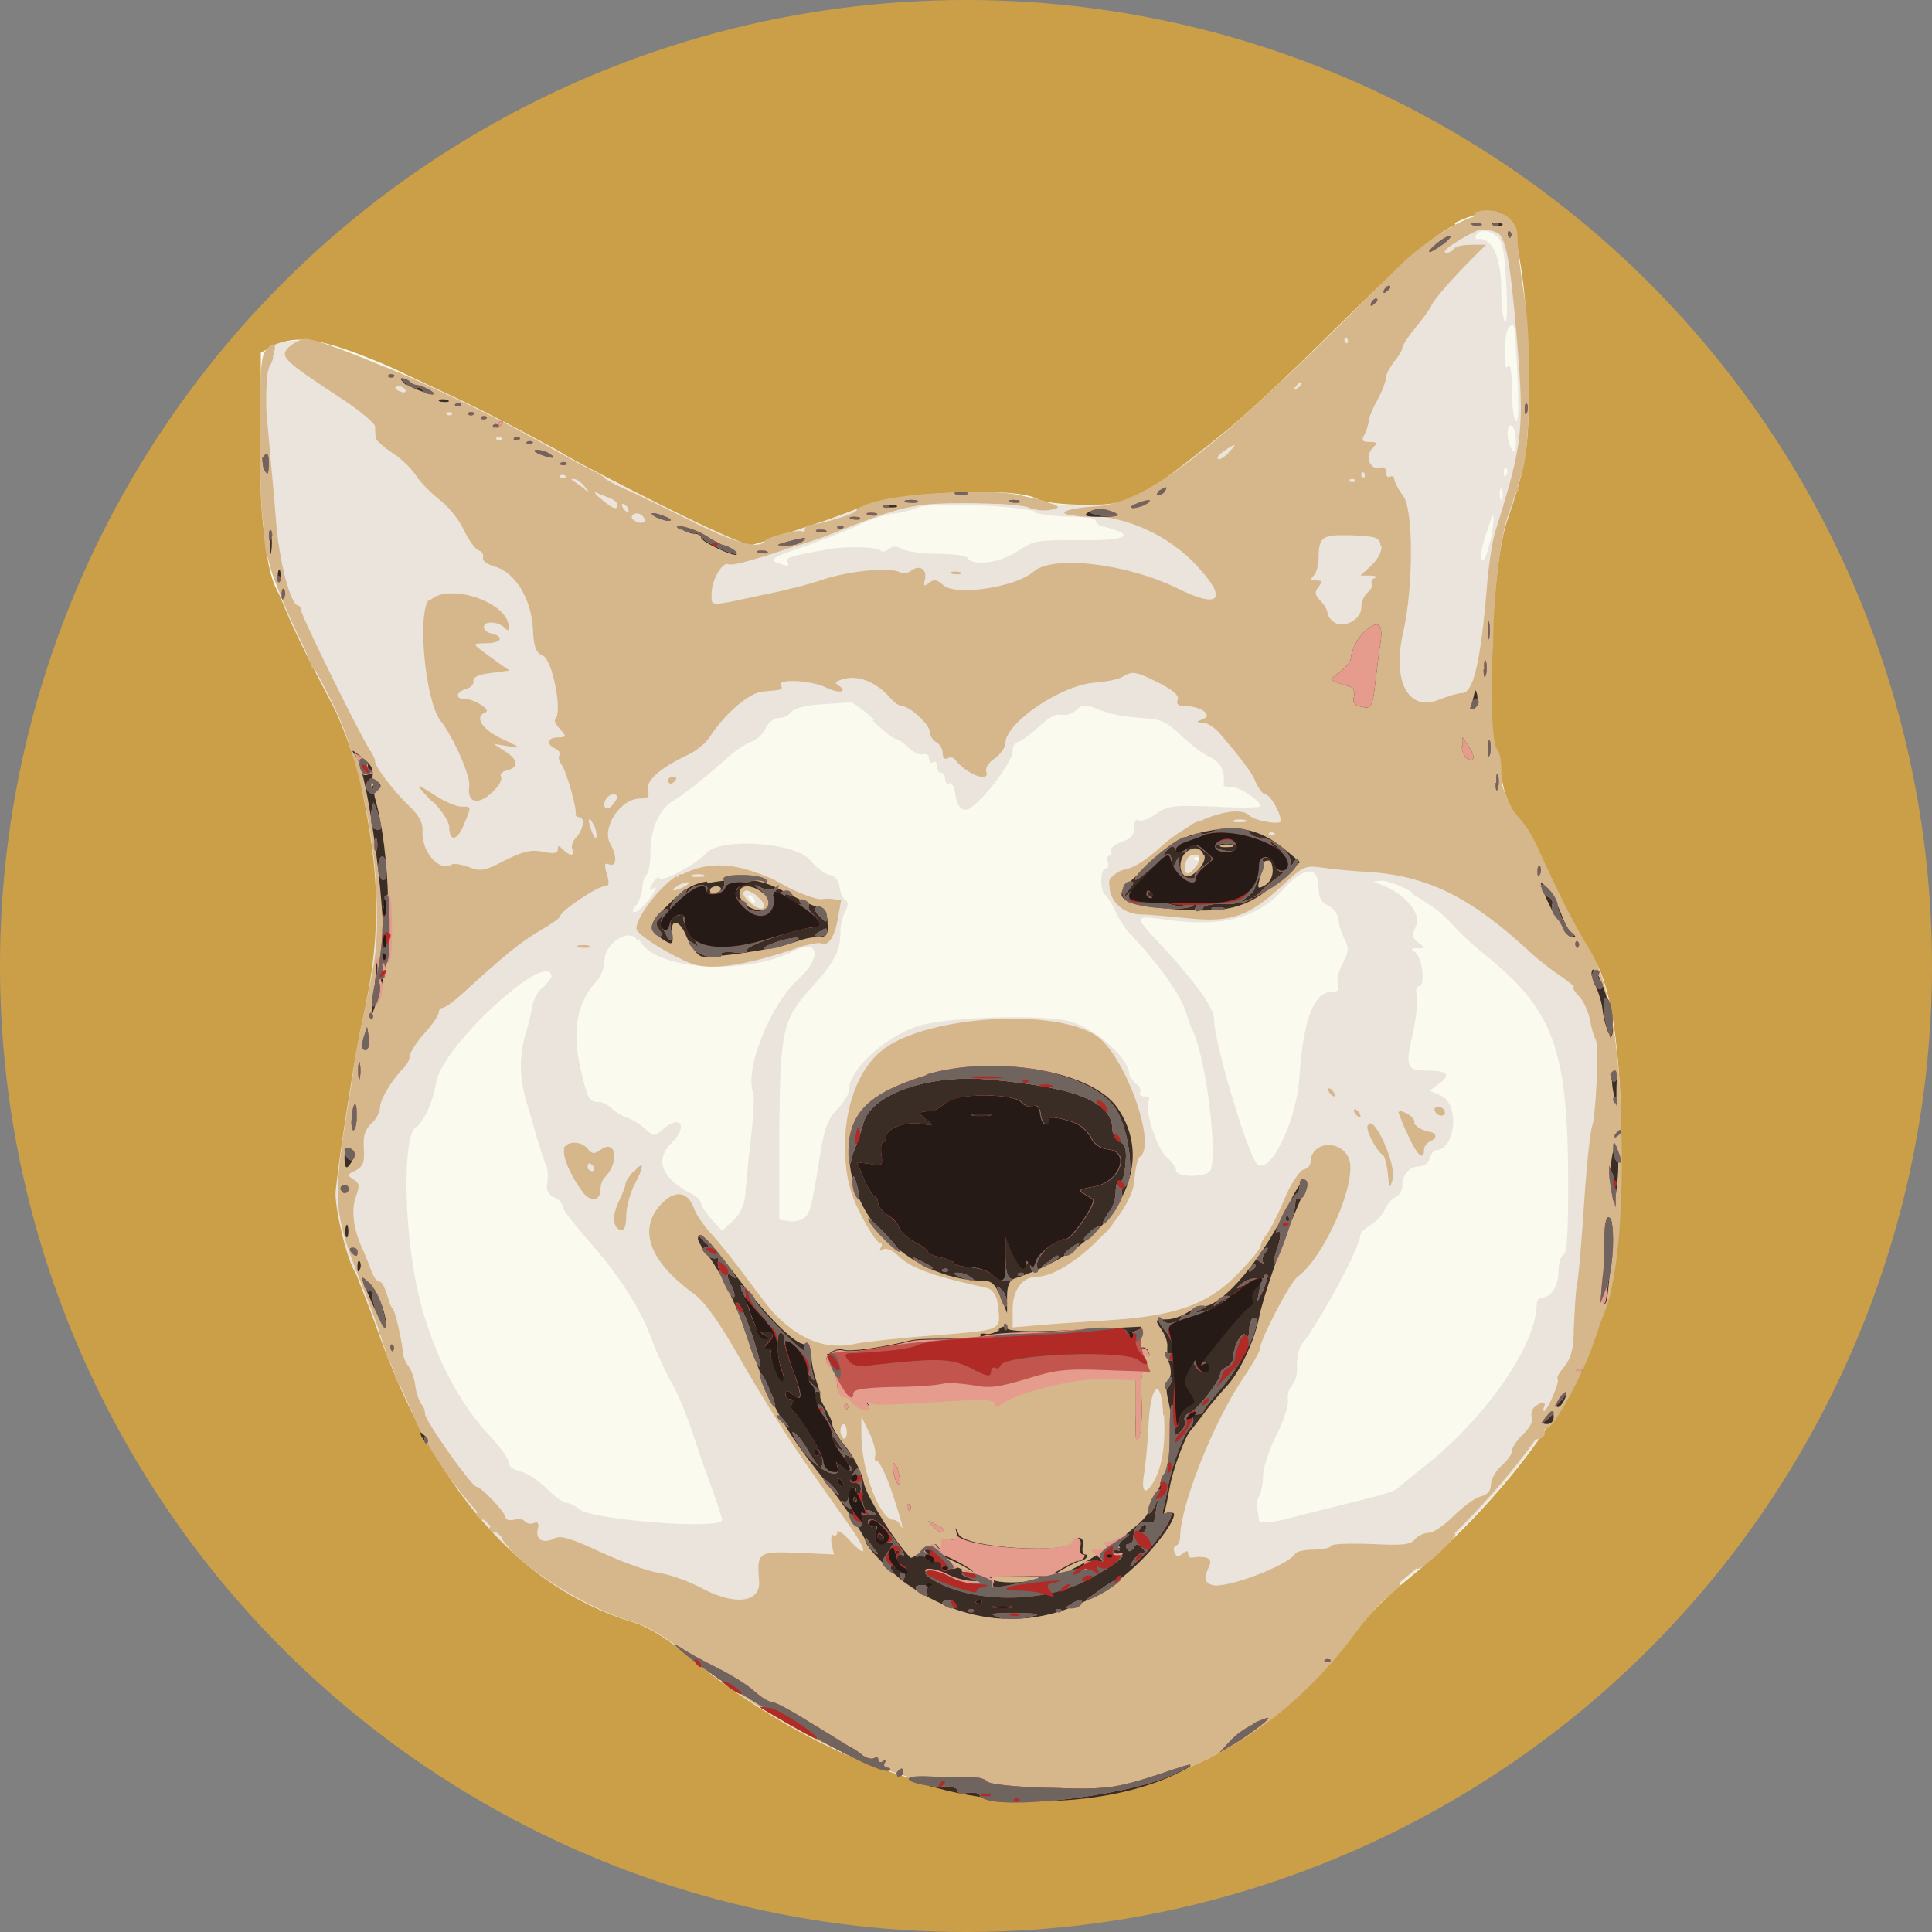 <?xml version="1.0" encoding="UTF-8"?><svg id="_Слой_1" xmlns="http://www.w3.org/2000/svg" viewBox="0 0 24 24"><rect x="0" y="0" width="24" height="24" fill="#808080" stroke="none"/><defs><style>.cls-1{fill:#e69c8d;}.cls-1,.cls-2,.cls-3,.cls-4,.cls-5,.cls-6,.cls-7,.cls-8,.cls-9{fill-rule:evenodd;}.cls-2{fill:#b12a26;}.cls-3{fill:#261a16;}.cls-4{fill:#3a2d26;}.cls-5{fill:#c2564f;}.cls-6{fill:#70645f;}.cls-7{fill:#d6b78c;}.cls-8{fill:#ebe4dc;}.cls-9{fill:#fafbee;}.cls-10{fill:#cb9f48;}</style></defs><circle class="cls-10" cx="12" cy="12" r="12"/><path class="cls-9" d="M18.08,2.79c-.26.12-.67.48-1.61,1.41-.77.76-1.2,1.15-1.9,1.68-.47.36-.55.39-1.08.39-.3,0-.52-.03-.6-.07-.28-.16-1.68-.09-2.19.1-.56.22-1.34.48-1.42.48-.07,0-1.96-.94-2.33-1.17-.21-.13-1.9-.97-2.17-1.08-.78-.33-1.1-.38-1.39-.23l-.15.08v1.06c0,1.02.06,1.63.2,1.89.98,1.88,1.17,2.48,1.24,3.77.03.6.02.73-.18,1.7-.37,1.85-.38,2.24-.07,3.04.11.28.29.75.4,1.03.62,1.68,1.75,2.9,3.03,3.28.17.05.39.18.6.35,3.04,2.54,6.45,2.43,8.41-.27.11-.15.38-.42.59-.59,1.12-.91,2.06-2.14,2.39-3.13.4-1.2.38-3.92-.04-4.58-.2-.31-.48-.84-.69-1.31-.08-.17-.19-.37-.26-.45-.07-.08-.15-.25-.18-.38-.03-.13-.09-.41-.14-.63-.06-.26-.08-.49-.06-.68.02-.15.06-.6.08-1,.04-.59.08-.81.22-1.2.25-.71.27-2.41.04-3.34-.08-.33-.31-.38-.75-.17Z"/><path class="cls-8" d="M18.31,2.69c-.35.12-.63.34-1.43,1.12-.49.48-.97.95-1.07,1.04-.29.29-1.36,1.14-1.62,1.29-.27.16-.95.19-1.33.06-.36-.13-1.65-.09-2.01.05-.16.06-.5.19-.76.27-.26.08-.51.18-.56.2-.05.03-.14.05-.21.05-.12,0-1.71-.77-2.36-1.15-1.28-.74-2.93-1.44-3.3-1.39-.42.05-.43.07-.43,1.26,0,1.42.08,1.71.86,3.19.28.54.31.6.44,1.3.2,1.01.19,1.73-.03,2.71-.08.35-.28,1.62-.33,2.1-.02.2.14.87.25,1.03.02.03.14.33.26.68.71,2,1.78,3.23,3.17,3.64.17.05.39.18.6.35,3.04,2.54,6.45,2.43,8.41-.27.11-.15.38-.42.59-.59,1.45-1.18,2.41-2.64,2.58-3.91.21-1.63.09-3.25-.28-3.86-.2-.33-.37-.65-.68-1.34-.05-.1-.14-.25-.21-.32-.3-.33-.41-1.25-.3-2.68.04-.49.09-.85.17-1.07.23-.68.26-.88.26-1.59,0-.39-.02-.86-.05-1.05-.03-.19-.06-.49-.08-.65-.05-.42-.22-.58-.55-.47ZM18.59,2.93c.07.05.1.18.12.59.02.3.01.5-.01.48-.03-.02-.05-.19-.05-.37,0-.45-.12-.69-.3-.66-.02,0-.03-.02-.01-.05.04-.07.14-.07.25.01ZM18.85,4.66c.02.41.01.6-.02.57-.03-.03-.05-.21-.05-.4,0-.22-.02-.33-.05-.28-.03.05-.04-.02-.04-.19,0-.14.03-.28.06-.3.07-.05.06-.09.1.6ZM18.83,5.49c0,.13-.01.15-.05.09-.07-.1-.07-.33,0-.29.03.02.05.11.05.2ZM18.71,5.91s-.03.03-.03-.03c0-.05.01-.09.03-.07.02.02.02.06,0,.1ZM18.66,6.22s-.03,0-.03-.07.01-.1.03-.07c.01.04.01.09,0,.13ZM12.86,6.37c.11.03.33.05.48.05.15,0,.27.02.27.05s.06.07.13.08c.39.1.24.17-.32.16-.54,0-.57,0-.77.13-.21.15-.56.2-.63.09-.02-.03-.19-.05-.37-.05s-.39-.03-.44-.06c-.07-.04-.12-.04-.17,0-.04.03-.08.04-.1.02-.05-.05-.45-.06-.69-.01-.44.08-.5.1-.47.15.04.06-.01.06-.15,0-.07-.03.02-.08.33-.18.23-.08.54-.2.69-.27.14-.07.35-.14.45-.15.1-.01.25-.05.32-.08.14-.06,1.08-.03,1.43.05ZM18.51,6.73c-.04.16-.08.26-.1.23-.02-.03-.01-.14.02-.23.03-.1.07-.21.08-.25.06-.18.06,0,0,.26ZM10.84,8.95c.13.13.26.23.29.23s.09.05.16.11c.06.06.14.09.18.08.04-.01.07.01.07.05s.02.07.05.05c.03-.02.05,0,.05.05s.02.08.05.08.05.04.05.08.02.07.05.05c.03-.02.07.05.08.15.02.13.06.18.13.18.12,0,.58-.58.58-.73,0-.06.03-.11.06-.11s.14-.08.25-.18c.13-.12.23-.18.29-.16.06.01.14-.01.19-.06.08-.07.12-.07.24-.02.18.07.3.1.59.12.24.02.28.03.53.27.09.08.22.18.31.22.13.07.18.17.16.34,0,.02.05.03.11.03.1,0,.35.17.35.24,0,.01-.26.02-.57,0-.52-.02-.59-.01-.73.09-.08.06-.18.1-.21.08-.04-.02-.06.01-.06.09,0,.09-.04.14-.16.18-.09.03-.15.09-.13.12.02.03,0,.05-.02.05s-.04.04-.02.08c.02.04,0,.08-.03.08s-.05.07-.05.16c0,.09.03.16.04.16s.08.09.13.2c.05.11.13.23.18.28.36.38.62.75.69.95.03.09.07.22.1.27.18.4.32,1.67.2,1.75-.11.07-.41.06-.41-.02,0-.04-.06-.12-.13-.18-.12-.12-.27-.6-.21-.69.02-.03,0-.05-.05-.05s-.07-.02-.06-.05c.02-.03,0-.08-.05-.11-.04-.04-.08-.09-.08-.11,0-.19-.38-.54-.7-.65-.32-.11-1.59-.07-1.94.05-.43.15-.85.55-.85.81,0,.04-.06.14-.14.22-.11.11-.16.23-.21.55-.11.7-.13.74-.2.8-.04.03-.12.05-.19.04l-.12-.02v-1.04c.01-1.32.04-1.44.39-1.83.3-.33.37-.47.37-.7,0-.09.03-.2.06-.26.04-.07.04-.12,0-.14-.03-.02-.06-.09-.07-.16-.01-.08-.06-.14-.12-.15-.06-.01-.17-.09-.24-.18-.19-.23-1.12-.29-1.3-.09-.12.14-.56.37-.58.31,0-.03-.05,0-.08.06-.05.08-.05.1,0,.07.04-.03.05-.02.02.03-.07.13-.2.26-.25.26-.03,0-.02-.04.02-.08.04-.04.07-.14.08-.22,0-.07.03-.15.06-.17.02-.02.04-.14.04-.27,0-.29.11-.54.28-.64.15-.09.4-.29.68-.54.1-.09.24-.18.3-.2.06-.02.14-.09.17-.16.03-.07.1-.13.16-.13s.13-.03.16-.08c.04-.04.18-.08.36-.09.16-.01.33-.02.36-.03.04,0,.18.1.31.22ZM14.91,10.68s-.05.02-.07,0c-.02-.02,0-.03.03-.03s.05.02.03.03ZM16.38,11.03c0,.12.03.18.12.22.07.03.12.11.13.18,0,.07.04.18.08.25.05.1.04.15-.03.29-.05.09-.08.21-.06.26.02.07,0,.09-.07.09-.23,0-.36.34-.41,1.08-.04.55-.38,1.23-.53,1.05-.13-.16-.53-1.52-.53-1.8,0-.13-.24-.46-.62-.87-.39-.42-.4-.41.07-.35.65.09,1.1-.03,1.41-.38.26-.29.44-.3.44-.02ZM17.55,11.11c.26.15.39.25.56.45.05.05.19.18.31.28.87.69,1.05,1.17,1.06,2.78,0,.69-.01.95-.06.97-.03.01-.06.1-.06.2,0,.18-.09.33-.21.33-.03,0-.06.03-.06.07,0,.54-.69,1.5-1.49,2.1-.11.09-.22.18-.24.2-.02.03-.26.1-.55.17-.28.07-.61.15-.72.18-.28.08-.44.09-.45.05,0-.02-.01-.08-.02-.14-.01-.06,0-.13.02-.16.02-.03.05-.14.05-.25,0-.11.08-.34.17-.52.09-.18.15-.37.14-.43-.01-.06.01-.14.05-.18.04-.04.07-.14.06-.24,0-.1.02-.21.06-.27.22-.27.73-1.21.73-1.36,0-.03.06-.08.12-.12.07-.04.15-.12.18-.19.03-.07.09-.14.14-.16.04-.02.08-.08.08-.14,0-.14.09-.24.22-.24.05,0,.11-.05.12-.1.02-.06.05-.1.07-.1.25,0,.31-.57.07-.68l-.14-.06.12-.09c.15-.11.1-.16-.15-.16s-.28-.04-.18-.46c.04-.19.07-.4.05-.47-.02-.07,0-.12.03-.12.08,0,.04-.36-.05-.42-.06-.04-.06-.05.03-.05.1,0,.1,0,.01-.07-.08-.06-.08-.09-.03-.21.07-.15-.13-.39-.41-.5-.14-.05-.14-.05-.02-.06.07,0,.24.06.39.15ZM9.37,11.17s.02.05,0,.05-.04-.02-.06-.05-.02-.05,0-.05.04.02.06.05ZM7.94,11.67c.17.38,1.3.46,1.93.14.3-.16.34.09.05.35-.36.33-.68,1.14-.56,1.43.01.03,0,.27-.03.53-.03.26-.06.57-.07.69-.01.16-.06.26-.15.35l-.14.13-.13-.14c-.07-.08-.13-.17-.13-.2s-.05-.09-.12-.12c-.37-.19-.46-.42-.25-.63.22-.21.11-.37-.12-.16-.09.08-.1.08-.21-.02-.06-.06-.17-.12-.23-.14-.06-.02-.14-.07-.18-.11s-.11-.08-.16-.08c-.12,0-.14-.04-.22-.38-.12-.49-.06-.85.19-1.12.06-.06.1-.18.1-.26,0-.22.33-.42.41-.24ZM6.84,12.15s-.05.08-.1.12c-.06.04-.11.14-.13.23-.01.09-.05.24-.08.34-.08.27-.08.52,0,.81.04.14.11.37.14.49.04.13.09.28.11.33.03.05.03.15.02.22-.02.09,0,.14.08.18.06.03.11.08.11.12s.14.21.3.4c.4.45.65.84.8,1.23.06.17.18.43.26.57.08.14.19.42.25.6.06.19.17.5.24.69.07.19.13.38.13.4,0,.13-1.62,0-1.77-.13-.05-.04-.12-.08-.16-.08s-.15-.08-.25-.18-.24-.19-.32-.21c-.09-.02-.15-.06-.15-.11,0-.05-.11-.2-.25-.35-.46-.49-.82-1.29-.94-2.1-.12-.75-.1-1.63.03-1.71.1-.06.22-.32.26-.57.08-.46,1.43-1.69,1.43-1.3Z"/><path class="cls-7" d="M18.31,2.69c-.25.08-.61.32-.87.56-.06.06-.47.46-.91.9-1.55,1.52-2.33,2.1-2.91,2.14-.47.03-.55.12-.1.12.47,0,1,.24,1.35.62.39.42.28.54-.24.28-.63-.31-1.55-.42-1.79-.21-.21.19-.96.31-1.12.17-.08-.07-.12-.08-.18-.03-.06.05-.07.04-.05-.04.03-.13-.07-.19-.17-.11-.04.03-.1.04-.14.02-.11-.07-.63-.02-.96.09-.17.06-.49.14-.7.18-.74.16-.68.16-.68-.01s.14-.4.21-.36c.06.03.58-.13,1.28-.39.91-.34,1.01-.37,1.69-.37.34,0,.69.02.77.06.08.03.2.04.28.02.12-.03.1-.04-.15-.12-.62-.18-2.14-.08-2.29.14-.03.04-.43.16-.56.17-.04,0-.07.02-.07.05s-.02.04-.04.03c-.08-.02-.43.07-.46.12-.07.11-.37.03-.94-.26-.34-.17-.71-.35-.83-.4-.11-.05-.22-.11-.23-.13-.01-.02-.11-.07-.21-.12-.1-.05-.3-.16-.44-.24-.9-.52-2.78-1.36-3.06-1.36-.05,0-.14.05-.2.1-.12.12-.08.16.65.64.23.15.42.31.42.35,0,.04,0,.1.01.14,0,.03.1.12.21.19.11.07.24.2.29.28.05.08.18.21.28.29.11.08.25.25.31.38.06.13.15.25.19.26.04.01.06.05.05.09-.01.04.05.08.15.11.25.07.45.4.47.77.01.24.04.3.13.34.11.05.24.69.15.78-.02.02,0,.07.06.13.08.09.08.1-.03.1-.13,0-.15.09-.03.14.04.02.06.05.05.08-.02.03,0,.08.02.11.06.07.2.56.18.62,0,.02.01.04.04.04.08,0,.06.15-.03.25-.04.04-.07.11-.05.15.03.09-.03.09-.12,0-.05-.05-.06-.05-.06,0,0,.05-.05.06-.19.03-.15-.03-.25,0-.47.11-.25.13-.3.14-.45.08-.09-.03-.18-.05-.21-.03-.16.1-.39-.18-.36-.44,0-.08-.05-.18-.17-.29-.19-.18-.44-.51-.42-.56,0-.01-.02-.06-.05-.11-.09-.11-.87-1.69-.87-1.76,0-.03-.02-.06-.04-.06-.09,0-.24-.58-.27-1.04-.02-.27-.07-.78-.1-1.14-.06-.53-.05-.66,0-.78.12-.24.11-.35,0-.24-.09.08-.1.18-.1,1.14,0,1.42.08,1.71.86,3.19.45.86.71,2.43.55,3.34-.03.17-.09.49-.14.7-.05.22-.09.45-.1.52,0,.07-.06.4-.11.73-.15.94-.13,1.17.15,1.88.13.33.27.69.3.81.06.2.2.53.44,1.04.5,1.08,1.66,2.14,2.68,2.44.17.05.39.18.6.35,3.03,2.53,6.33,2.44,8.36-.22.14-.19.32-.38.39-.44,1.61-1.27,2.65-2.8,2.83-4.12.21-1.58.08-3.26-.28-3.86-.2-.33-.37-.65-.68-1.34-.05-.1-.14-.25-.21-.32-.31-.33-.41-1.25-.3-2.7.04-.51.09-.86.17-1.07.06-.17.14-.43.18-.57.09-.32.1-1.55.03-2.04-.07-.46-.1-.7-.1-.85,0-.23-.27-.38-.53-.29ZM18.55,2.85c.15.06.2.28.29,1.32.1,1.18.08,1.33-.27,2.45-.03.1-.08.4-.1.68-.08.95-.17,1.31-.31,1.31-.05,0-.18.04-.28.08-.38.16-.59-.22-.45-.83.13-.57.13-1.54,0-1.7-.06-.08-.11-.18-.11-.21s-.02-.04-.05-.03c-.03.02-.05,0-.05-.05s-.03-.08-.07-.06c-.12.04-.2-.13-.11-.23.08-.08.07-.09-.03-.09-.08,0-.1-.02-.07-.07.02-.04.05-.11.06-.17,0-.06.06-.19.12-.3.06-.11.1-.23.1-.27s.05-.12.1-.19c.06-.07.1-.14.1-.17s.08-.15.18-.27c.1-.12.18-.24.18-.25,0-.04.25-.33.51-.59l.17-.17h-.18c-.1,0-.2.02-.22.05-.02.03-.06.05-.09.05-.11,0,.21-.21.46-.31,0,0,.05.01.1.03ZM16.73,4.26s-.03,0-.03-.03.02-.05.03-.03c.02.02.02.05,0,.07ZM16.17,4.77s-.03.04-.06.06c-.04.02-.05.01-.02-.02.04-.06.08-.08.08-.04ZM5.04,4.85s0,.04-.05.02c-.09-.03-.11-.07-.03-.07.03,0,.06.02.08.05ZM5.62,5.15s-.05.02-.07,0c-.02-.02,0-.03.03-.03s.05.02.03.03ZM6.24,5.46s-.05.02-.07,0c-.02-.02,0-.03.03-.03s.05.02.03.03ZM15.26,5.63c-.06.05-.11.09-.13.07s.02-.06.08-.1c.14-.1.17-.09.05.02ZM16.94,5.93s-.03,0-.03-.03.02-.05.03-.03c.02.02.02.05,0,.07ZM7.03,5.93s-.05.02-.07,0c-.02-.02,0-.03.03-.03s.05.02.03.03ZM7.26,6.04c.07.08.06.09-.03.01-.06-.04-.11-.08-.13-.09-.01,0,0-.01.03-.01s.09.04.13.09ZM16.84,5.98s-.05.02-.07,0c-.02-.02,0-.03.03-.03s.05.02.03.03ZM7.58,6.19c.05.02.09.05.09.08,0,.07-.05.06-.2-.07-.08-.06-.1-.1-.06-.08.04.02.12.05.17.07ZM7.8,6.31s.02.05,0,.05-.04-.02-.06-.05c-.02-.03-.02-.05,0-.05s.04.02.06.05ZM8.02,6.46s-.02.05-.09.03c-.06-.02-.09-.05-.08-.08.04-.06.14-.03.16.05ZM17.16,6.77c.01.07-.03.16-.12.25l-.14.13h.12c.07,0,.1.02.06.03-.04.01-.05.05-.04.07.01.02,0,.07-.05.11s-.08.12-.08.19c0,.15-.23.27-.35.17-.04-.03-.07-.08-.07-.11s-.04-.1-.09-.15c-.07-.08-.07-.11-.02-.17.05-.07.05-.08-.03-.08-.07,0-.08-.01-.03-.06.03-.03.06-.13.06-.2,0-.29.04-.31.41-.3.31.01.35.03.36.13ZM11.83,7.13s.08.01.1,0c.02-.02-.01-.03-.07-.03-.06,0-.07.01-.03.03ZM5.33,7.45c-.15.15-.05,1.25.14,1.5.17.22.37.68.36.81-.04.25.16.25.36,0,.03-.04.05-.1.03-.12-.01-.02.02-.06.08-.07.15-.04.14-.13-.03-.24l-.14-.09.18.03c.17.03.17.02-.07-.09-.26-.12-.35-.28-.21-.33.08-.03-.14-.17-.27-.17-.11,0-.09-.09.03-.12.06-.02.1-.06.09-.1,0-.05.06-.08.22-.1l.23-.03-.13-.09c-.37-.27-.35-.24-.16-.25.19,0,.23-.08.07-.12-.06-.01-.1-.05-.1-.08,0-.08.17-.07.25,0,.05.05.06.05.06,0,0-.31-.75-.56-.98-.33ZM14.39,8.48c.18.09.26.16.24.21-.02.05,0,.08.08.08.2,0,.36.11.24.16-.1.04-.1.04,0,.05.06,0,.15.07.21.14.06.07.17.2.24.29s.17.22.2.31c.04.08.09.15.12.15.06,0,.19.23.19.33,0,.05-.32,0-.39-.07-.16-.15-.74.06-1.09.38-.17.16-.34.27-.45.29-.35.07-.2.55.19.56.11,0,.39.03.61.05.51.05.74-.03,1.14-.4.28-.26.29-.26.52-.23.13.02.36.04.52.05.76.04,1.31.31,2.06,1.01.09.08.25.21.36.28.11.08.19.14.17.14s0,.05.06.11c.06.06.12.19.14.3.02.1.05.21.07.24.05.07,0,.97-.04,1.07-.02.04-.07.47-.1.94-.03.47-.07.94-.09,1.04-.02.1-.03.34-.04.54,0,.27-.04.38-.12.48-.06.07-.1.14-.08.15.03.03-.13.4-.17.4-.01,0-.01-.02,0-.05.04-.07-.04-.07-.12,0-.03.03-.05.09-.03.13.02.04-.03.13-.11.21-.08.07-.14.17-.14.21s-.06.12-.13.18c-.07.06-.13.17-.13.23,0,.08-.04.13-.13.15-.07.02-.22.13-.33.24-.11.11-.25.21-.31.21s-.14.04-.17.08c-.06.07-.15.08-.55.06-.27-.01-.49,0-.49.02s-.09.05-.21.05-.22.02-.24.05c-.09.15-.87.44-1.03.39-.1-.03-.11-.09-.04-.23.05-.1-.03-.14-.22-.11-.02,0-.04-.02-.04-.05,0-.04-.02-.04-.07,0-.06.05-.08.04-.1-.02-.02-.04,0-.08.02-.08s.05-.05.05-.1c0-.39.41-1.43.79-1.99.11-.16.2-.32.2-.35,0-.11.38-.84.47-.9.33-.24.74-1.17.64-1.46-.1-.26-.48-.22-.48.04,0,.04-.04.08-.09.09-.05.02-.16.18-.24.38-.08.19-.18.39-.22.43-.04.05-.07.11-.07.14s-.14.2-.3.36c-.36.37-.78.51-1.58.56-.27.02-.65.04-.85.06l-.35.03v-.23c0-.23.12-.4.3-.4.39,0,1.17-.76,1.21-1.18.01-.15.04-.29.07-.31.22-.14-.19-1.28-.55-1.51-.53-.34-2.08-.24-2.63.17-.5.37-.64,1.38-.29,2.05.1.2.21.36.24.36s.03.03.01.06c-.02.04-.01.05.03.02.04-.02.12.01.21.1.14.13.41.23.95.35.24.05.24.06.27.27.03.29.06.28-.8.35-.42.03-.85.08-.96.1-.3.07-.55,0-.79-.17-.23-.18-.23-.18-.61-.69-.15-.2-.34-.44-.42-.52-.08-.09-.17-.22-.2-.3-.07-.2-.22-.23-.38-.08-.33.32-.19.73.39,1.15.13.1.31.35.57.81.21.37.54.9.74,1.19.2.29.47.67.59.84.25.35.26.47.02.21-.08-.09-.15-.13-.15-.1,0,.04-.02.06-.05.04-.02-.02-.03.03-.02.11l.03.13-.45-.02c-.49-.02-.51-.01-.48.35.02.27-.3.31-.71.09-.15-.08-.39-.17-.53-.19-.14-.02-.47-.14-.73-.26-.36-.17-.5-.21-.57-.17-.14.07-.24.02-.21-.11.02-.08,0-.1-.05-.08-.04.02-.09,0-.11-.02-.02-.03-.08-.04-.14-.02-.06.01-.1,0-.1-.03,0-.06-.3-.38-.36-.38-.06,0-.66-.85-.64-.91,0-.02-.01-.08-.04-.11-.03-.04-.07-.14-.08-.23-.01-.09-.05-.2-.08-.24-.03-.04-.07-.11-.07-.16-.02-.16-.09-.51-.13-.56-.02-.03-.04-.06-.04-.08-.06-.19-.09-.26-.13-.26-.03,0-.07-.06-.1-.14-.03-.08-.07-.19-.1-.25-.12-.25-.15-.5-.09-.66.05-.14.05-.17-.03-.22-.08-.05-.08-.06.03-.11.09-.05.11-.1.1-.27-.01-.16.01-.23.09-.31.06-.05.11-.14.11-.2,0-.1.15-.35.3-.5.04-.04.07-.1.07-.14s.08-.17.18-.28c.1-.11.18-.23.18-.26s.02-.06.05-.06.15-.09.27-.2c.48-.44.7-.62.94-.76.14-.08.25-.16.25-.18,0-.06.46-.37.55-.37.06,0,.06-.04.03-.15-.04-.12-.03-.15.03-.12.09.03.1-.1.01-.26-.11-.2.13-.56.37-.56.1,0,.12-.02.1-.11-.03-.11.15-.27.49-.43.11-.05.23-.15.28-.23.18-.28.49-.55.66-.56.24-.02.25-.02.22-.08-.05-.08.38-.06.56.03.16.08.29.06.15-.03-.05-.03-.03-.05.09-.08.18-.04.39.05.55.23.05.06.12.11.15.11.1,0,.35.23.35.32,0,.05.04.11.08.13.04.02.08.08.08.13,0,.06.02.09.06.07.03-.02.07-.01.09.01.13.18.45.31.39.15-.01-.04.03-.11.11-.16.07-.05.13-.14.13-.19,0-.25.69-.72,1.11-.75.14-.01.29-.04.34-.07.13-.08.17-.07.47.08ZM8.3,9.71s.02.04.05.02c.03-.02.05-.04.05-.06s-.02-.02-.05-.02-.05.02-.05.06ZM5.38,9.96c.11.11.2.25.2.31,0,.19.1.18.18-.02.1-.24.1-.23-.03-.23-.06,0-.2-.06-.31-.13-.28-.18-.28-.17-.05.07ZM7.67,9.91s-.04.07-.08.11c-.08.07-.12-.04-.04-.12.05-.05.12-.04.12.01ZM7.41,10.38c0,.05-.02.04-.05-.03-.06-.14-.06-.23,0-.13.03.04.05.11.05.16ZM15.46,10.21s-.09.01-.13,0c-.04-.01,0-.03.07-.03s.1.01.07.03ZM15.84,10.37s-.05.02-.07,0c-.02-.02,0-.03.03-.03s.05.02.03.03ZM14.86,10.75c-.03.06-.08.1-.1.1-.07,0-.04-.2.03-.22.11-.04.14.01.08.12ZM8.41,10.88c-.22.13-.54.56-.5.67.03.08.44.33.68.42.24.09.67.02,1.24-.17.17-.06.34-.1.37-.08.09.04.17-.08.21-.32l.04-.22h-.19c-.12,0-.33-.08-.58-.21-.51-.27-.91-.29-1.27-.07ZM8.73,10.89s-.09.01-.13,0c-.04-.01,0-.03.07-.03s.1.01.07.03ZM8.51,11.01s-.1.05-.13.05-.02-.02.03-.05c.04-.03.1-.05.13-.05s.02.02-.03.05ZM9.41,11.14c.14.11.09.21-.06.1-.11-.08-.16-.18-.08-.18.02,0,.08.03.14.07ZM7.19,11.77s.09.01.13,0c.04-.01,0-.03-.07-.03s-.1.01-.07.03ZM16.51,13.57s.04.05.06.05.01-.02,0-.05c-.02-.03-.04-.05-.06-.05s-.01.02,0,.05ZM17.82,13.77s0,.06.05.08c.04.02.08,0,.08-.02,0-.07-.09-.11-.13-.06ZM16.83,13.83s.04.05.06.05.01-.02,0-.05c-.02-.03-.04-.05-.06-.05s-.01.02,0,.05ZM17.37,13.81s.05.15.12.29c.11.25.2.33.2.18,0-.04.04-.09.09-.11.08-.03.06-.1-.02-.11-.09-.01-.21-.09-.19-.12.01-.02-.02-.06-.08-.1-.06-.03-.1-.05-.1-.03ZM16.99,13.98c-.03.05.1.31.19.37.02.01.05.12.06.23.02.19.02.2.06.07.05-.18-.23-.8-.3-.68ZM7.01,14.27c-.03.09.08.34.23.54.1.13.22.11.22-.04,0-.05.02-.11.05-.14.18-.18.15-.47-.03-.36-.1.07-.12.07-.18,0-.08-.1-.26-.1-.3,0ZM7.38,14.5s0,.05-.02.05-.06-.02-.06-.05.01-.05.02-.05.04.02.06.05ZM7.86,14.56c-.05.06-.09.12-.09.15s-.04.12-.08.21c-.09.18-.08.33.02.36.04.01.07-.04.07-.18,0-.11.05-.29.11-.4.12-.23.11-.29-.02-.14ZM14.46,17.58c.02.34-.02.6-.1.77-.11.23-.19.22-.15-.03.02-.11.05-.41.06-.66.03-.49.16-.55.18-.08ZM10.87,18.09s-.01.07.01.05c.02-.02.1.12.17.31.12.34.2.63.14.5-.02-.04-.06-.07-.09-.07-.17,0-.4-.61-.4-1.07v-.21s.1.2.1.2c.05.11.09.24.07.29ZM10.52,17.79c0,.06-.02.09-.04.08-.02-.01-.04-.06-.04-.1s.02-.08.04-.08.04.05.04.1Z"/><path class="cls-7" d="M18.12,2.81c-.33.17-.58.39-1.46,1.25-.88.86-1.54,1.47-1.9,1.73-.16.12-.31.23-.34.25-.23.18-.39.24-.74.27-.53.03-.49.13.05.11.4-.02.45-.03.67-.2.72-.54,1.15-.92,2.44-2.18.8-.77,1-.95,1.09-.95.04,0,.07-.02.07-.04,0-.2.58-.28.67-.09.08.17.16.17.12-.01-.06-.3-.26-.34-.67-.13ZM18.81,3.68c.02.23.06.53.09.68.09.44,0,1.47-.17,1.76-.06.12-.06.2,0,.2.03,0,.05-.05.05-.1s.02-.1.05-.1.04-.03.02-.07c-.01-.04,0-.13.05-.21.09-.17.11-1.27.03-1.76-.03-.19-.06-.43-.07-.53,0-.11-.03-.21-.06-.23-.02-.02-.03.15,0,.38ZM3.79,4.3s.09.08.16.08.17.02.22.05.21.1.35.16c.7.3,1.91.88,1.96.94.01.02.1.07.18.11.66.33,1.22.64,1.35.74.74.55,1.38.62,2.3.26.93-.37,1.04-.4,1.71-.39.34,0,.71.02.83.03.12.02.19.02.14,0-.04-.02-.13-.06-.2-.09-.35-.17-1.81-.04-2.06.18-.03.02-.08.04-.12.04s-.15.03-.24.07c-.24.11-.72.24-.77.21-.02-.01-.04,0-.04.03,0,.11-.37.05-.76-.13-.22-.1-.43-.18-.47-.18s-.08-.02-.08-.04c0-.02-.25-.16-.54-.3-.29-.14-.56-.3-.6-.34-.05-.04-.11-.08-.13-.09-.03,0-.2-.1-.39-.21-.3-.18-1.16-.6-1.68-.82-.11-.05-.27-.1-.37-.12-.1-.02-.19-.05-.2-.07-.01-.02-.12-.06-.23-.1-.11-.04-.24-.08-.27-.1-.04-.02-.05,0-.03.06ZM3.29,4.46c-.06.08-.04,2.31.02,2.42.01.02.03.1.05.17.01.07.13.36.26.64.13.28.24.53.24.56s.02.05.04.06c.02,0,.12.19.22.4.1.21.19.36.2.33.01-.03-.07-.24-.17-.46-.24-.51-.45-.97-.56-1.24-.18-.43-.37-2.56-.24-2.79.08-.14.04-.2-.05-.08ZM18.64,6.49c0,.09.01.11.03.06.01-.05.01-.12,0-.16-.01-.04-.03,0-.02.09ZM18.54,6.76s0,.11.03.14c.04.04.06.02.06-.08,0-.16-.04-.18-.09-.06ZM16.28,6.89s.02.05.03.03c.02-.02.02-.05,0-.07-.02-.02-.03,0-.03.03ZM18.48,7.41c-.01.4-.14,1.13-.21,1.22-.12.16-.09.41.04.28.05-.05.06-.04.06.04,0,.06.02.12.04.14.02.02.04.14.05.26,0,.12.03.28.04.35.01.07.02.18.03.25,0,.06.07.17.14.23.13.11.49.8.49.95,0,.04.06.16.14.27.46.68.6,1.05.63,1.69.01.33.05.63.08.66.07.08.1.28.05.28-.05,0-.09.41-.14,1.25-.02.3-.05.58-.08.61-.03.03-.05.12-.04.18.02.15-.2.88-.3.99-.04.05-.07.12-.07.17s-.02.09-.05.09-.05.03-.05.07-.05.11-.1.16c-.06.05-.1.13-.1.16s-.04.07-.08.07-.08.03-.08.06.05.05.12.04c.06,0,.11-.05.1-.08s0-.06.03-.06c.08,0,.45-.68.57-1.04.06-.19.13-.37.15-.42.34-.88.24-3.82-.15-4.37-.18-.25-.67-1.22-.67-1.32,0-.04-.08-.16-.18-.29-.22-.27-.29-.43-.29-.72,0-.12-.02-.24-.05-.27-.07-.07-.12-.84-.07-1.09.02-.11.03-.43.01-.7l-.03-.5v.39ZM16.98,7.82c-.11.09-.19.24-.2.36,0,.04-.06.11-.14.17-.14.1-.14.1.13.18.04.01.06.06.05.12-.02.07,0,.11.09.13.13.03.14.01.18-.35.02-.14.05-.35.06-.45.03-.23-.02-.28-.17-.16ZM4.41,9.23c.01.1.05.3.08.44.14.67.17.88.19,1.57.01.53,0,.82-.06,1.07-.16.69-.39,2.15-.34,2.2.09.1.15-.07.18-.45.03-.43.11-.93.16-1.01.02-.03.04-.12.05-.21.01-.09.07-.35.14-.58.12-.42.11-1.3-.04-2.14l-.03-.18.12.16c.38.49.34.28-.06-.34-.17-.26-.34-.53-.36-.59-.04-.09-.04-.08-.03.07ZM18.16,9.27c0,.06.02.13.06.15.1.06.11-.02.03-.14l-.08-.12v.11ZM14.84,10.22c-.06.03-.25.18-.42.34-.21.2-.36.29-.45.29-.4,0-.12.43.31.48.97.1,1.22.04,1.67-.39.31-.31.33-.42.07-.56-.1-.05-.1-.05-.04.06.06.12.06.12-.04.04-.25-.21-.86-.36-1.1-.26ZM15.06,10.26s-.06.02-.1,0c-.04-.02-.03-.03.03-.03.05,0,.09.01.07.03ZM15.27,10.52s-.05.02-.07,0c-.02-.02,0-.03.03-.03s.05.02.03.03ZM14.89,10.75c-.17.19-.29.11-.15-.1.07-.1.1-.11.16-.06.06.05.06.08-.01.16ZM15.73,10.89c-.09.09-.09.09-.03-.02.04-.06.08-.1.09-.09.01.01-.02.07-.07.11ZM8.71,10.84c.12.03.11.04-.06.1-.1.04-.27.17-.39.29-.11.12-.24.24-.28.25-.11.04.39.4.64.46.25.07.5.03,1.1-.17.25-.08.49-.15.53-.15.07,0,.2-.36.15-.43-.02-.03-.11-.03-.2-.02-.12.02-.21,0-.29-.06-.31-.23-.6-.33-.97-.32-.21,0-.31.02-.24.04ZM8.42,10.89s.05.02.07,0c.02-.02,0-.03-.03-.03s-.05.02-.03.03ZM8.9,11.04s-.05.02-.07,0c-.02-.02,0-.03.03-.03s.05.02.03.03ZM9.5,11.25c0,.09-.03.09-.19-.01-.1-.07-.12-.1-.07-.16.07-.08.25.04.25.17ZM8.47,11.58c.02.06,0,.09-.02.08-.03-.02-.05-.06-.05-.1,0-.11.04-.09.07.03ZM12.16,12.73c-1.04.07-1.4.33-1.6,1.16-.23.97.26,1.7,1.31,1.98.46.12.46.12.54.34.11.29.07.32-.55.37-.28.03-.71.08-.94.11-.83.11-1.07.01-1.58-.65-.13-.17-.26-.33-.27-.34-.02-.01-.1-.11-.18-.22-.31-.41-.38-.22-.09.24.24.38.3.52.46,1,.21.63.54,1.22.9,1.62.05.05.25.34.45.64.4.59.56.75.96.95.14.07.26.16.27.21,0,.05.01.06.03.01.03-.08.21-.09.25-.01.11.18,1.49-.07,1.49-.27,0-.02.03-.05.06-.05.05,0,.43-.28.59-.44.21-.2.36-.49.44-.84.11-.45.35-.99.55-1.25.18-.23.32-.52.36-.72.06-.27.37-1.2.52-1.51.15-.33.17-.45.05-.45-.05,0-.15.15-.26.38-.17.35-.22.45-.36.66-.12.18-.57.58-.65.58-.05,0-.18.04-.31.08-.24.08-1.97.26-2.05.21-.17-.11,0-.65.21-.65.09,0,.61-.29.75-.42.06-.06.13-.1.15-.1.12,0,.36-.44.36-.65,0-.12.04-.3.08-.41.16-.37-.32-1.44-.65-1.44-.09,0-.07.09.03.17.29.21.02.34-.33.16-.06-.03-.15-.06-.21-.06-.61-.02-1.12-.08-1.18-.14-.09-.11-.06-.12.62-.16.35-.02.62-.05.61-.08-.02-.02-.1-.04-.19-.03-.09,0-.39.02-.66.04ZM4.2,14.91c.01.28.15.73.44,1.38.06.14.09.25.07.25s0,.03.03.06c.03.03.06.12.06.18s.02.13.05.15c.03.02.05.07.05.13s.04.12.08.16c.11.09.11-.05,0-.26-.04-.08-.07-.16-.05-.17.04-.04-.08-.42-.25-.77-.25-.53-.25-.54-.27-.66-.01-.06-.05-.16-.08-.23-.05-.09-.04-.14.02-.24.07-.11.07-.13,0-.21-.14-.14-.16-.09-.15.22ZM14.39,16.55s.06.1.06.14c0,.06-.03.05-.1-.03-.15-.16-.11-.26.04-.11ZM10.28,17.04c0,.1-.09.13-.12.04-.07-.18-.04-.32.05-.21.04.06.08.13.08.17ZM14.49,17.1c-.06.06-.15-.08-.11-.18.04-.09.04-.08.09.02.03.06.04.13.02.15ZM14.1,17.89c-.01.65-.03.78-.12.9-.06.08-.1.17-.1.21,0,.07-.31.3-.4.3-.03,0-.04-.05-.03-.1.03-.1-.06-.15-.1-.06-.06.16-1.37.08-1.44-.09-.05-.13-.06-.13-.03-.01.02.07.01.11-.01.09-.02-.02-.07-.01-.11.01-.1.08-.32-.04-.38-.21l-.05-.14-.04.14c-.05.18-.09.18-.25.01-.31-.33-.54-1.3-.33-1.37.05-.02.34.63.34.77,0,.04.03.12.08.18.04.06.08.15.08.2,0,.06.02.08.05.05.05-.05-.15-.7-.31-.98-.03-.05-.05-.13-.05-.17s-.02-.08-.05-.08-.05-.03-.05-.07-.02-.08-.04-.1c-.02-.01,0,0,.04,0,.09.03.12.03.95-.02.45-.03.61-.02.61.02s.03.04.09,0c.3-.18.84-.31,1.24-.3h.42s-.02.77-.02.77ZM10.48,17.45c.06.13.11.31.11.41v.17s-.1-.12-.1-.12c-.06-.07-.1-.18-.1-.25s-.02-.12-.05-.12c-.07,0-.12-.16-.08-.27.04-.13.1-.09.23.19ZM14.44,17.33c.12.4.12.52,0,.88-.07.2-.14.36-.16.36s-.04.06-.04.12c0,.15-.16.31-.25.25-.05-.03-.04-.07.06-.14.12-.1.13-.14.17-.87.04-.8.11-.98.23-.6ZM5.06,17.37s.02.05.03.03c.02-.02.02-.05,0-.07-.02-.02-.03,0-.03.03ZM5.14,17.59c.05.17.34.64.51.84l.14.17-.13-.23c-.16-.28-.23-.4-.35-.58-.05-.08-.09-.18-.09-.22s-.03-.08-.06-.08c-.03,0-.04.05-.02.12ZM18.9,17.98s.05.02.07,0c.02-.02,0-.03-.03-.03s-.05.02-.03.03ZM5.92,18.83s.05.05.08.05.05-.02.05-.05-.04-.05-.08-.05-.07.02-.05.05ZM11.59,18.97c.05.05.1.08.12.06.02-.02-.02-.06-.09-.09-.12-.06-.12-.06-.03.03ZM6.08,19s.05.04.08.04.05-.02.05-.04-.03-.04-.08-.04-.06.02-.05.04ZM17.79,19.26c-.29.29-.22.31.09.03.14-.13.23-.24.19-.24-.04,0-.16.09-.28.21ZM6.32,19.23c.31.34,1.05.78,1.55.92.17.05.39.18.6.35,3.04,2.53,6.46,2.42,8.41-.27.11-.15.29-.35.39-.42.12-.1.16-.14.1-.14-.05,0-.1.04-.12.08-.02.04-.09.08-.16.08s-.14.04-.16.09c-.02.05-.07.12-.12.15-.07.06-.07.06,0,.07.05,0,.04.02-.03.05-.06.02-.13.02-.16,0-.04-.03-.07-.03-.1.01-.02.03-.08.05-.14.03-.06-.02-.14,0-.19.02-.05.02-.51.06-1.04.08-.53.02-1.03.06-1.11.08-.12.03-.16.02-.2-.06-.03-.06-.09-.1-.13-.1s-.07-.02-.05-.05c.04-.07-.02-.07-.32.02-.43.13-.95.15-1.3.06-.24-.06-.37-.07-.57-.03-.14.03-.51.06-.82.07-.34,0-.59.04-.62.08-.1.1-.42.07-.64-.07-.21-.13-.43-.18-.37-.08.02.03-.01.05-.07.05s-.11-.03-.13-.07c-.02-.05-.04-.05-.08,0-.03.04-.09.06-.16.04-.06-.02-.17-.05-.25-.06-.08-.01-.18-.06-.22-.09-.11-.09-.51-.29-.59-.29-.06,0-.45-.24-.6-.36-.03-.03-.1-.05-.14-.05s-.09-.04-.1-.08c-.02-.04-.09-.08-.17-.08s-.12-.02-.11-.05c.02-.03,0-.06-.05-.08-.14-.06-.15-.03-.02.1ZM11.39,19.23s-.09.01-.13,0c-.04-.01,0-.03.07-.03s.1.01.07.03ZM13.7,20.09s.04.05.06.05.02-.02.02-.05-.02-.05-.06-.05-.04.02-.02.05Z"/><path class="cls-4" d="M18.3,2.8s.08.01.1,0c.02-.02-.01-.03-.07-.03-.06,0-.07.01-.03.03ZM18.56,2.8s.08.01.1,0c.02-.02-.01-.03-.07-.03-.06,0-.07.01-.03.03ZM18.73,2.92s.02.05.03.03c.02-.02.02-.05,0-.07-.02-.02-.03,0-.03.03ZM17.84,3.03c-.07.06-.1.1-.08.1s.1-.05.17-.1.11-.1.08-.1-.11.05-.17.1ZM17.19,3.61s-.01.05.02.02c.03-.02.06-.05.06-.06,0-.04-.05-.02-.08.04ZM17.03,3.77s-.01.05.02.02c.03-.02.06-.05.06-.06,0-.04-.05-.02-.08.04ZM4.82,4.68s.05.02.07,0c.02-.02,0-.03-.03-.03s-.05.02-.03.03ZM5.04,4.77c.06.04.18.09.26.11q.15.03.02-.03c-.07-.03-.15-.06-.17-.07-.02,0-.05-.02-.07-.04-.02-.02-.06-.04-.09-.04s0,.03.05.08ZM5.47,4.99s.08.01.1,0-.01-.03-.07-.03c-.06,0-.07.01-.03.03ZM5.65,5.04s.05.02.07,0c.02-.02,0-.03-.03-.03s-.05.02-.03.03ZM18.94,5.09c0,.06.01.07.03.03.01-.04.01-.08,0-.1-.02-.02-.03.01-.03.07ZM5.81,5.15s.05.02.07,0c.02-.02,0-.03-.03-.03s-.05.02-.03.03ZM5.97,5.2s.05.02.07,0c.02-.02,0-.03-.03-.03s-.05.02-.03.03ZM6.16,5.27s-.05.05-.02.05c.03,0,.08-.02.09-.05.04-.06.02-.06-.08,0ZM6.38,5.46s.05.02.07,0c.02-.02,0-.03-.03-.03s-.05.02-.03.03ZM6.54,5.51s.05.02.07,0c.02-.02,0-.03-.03-.03s-.05.02-.03.03ZM6.7,5.64c.14.06.23.06.13,0-.04-.03-.11-.05-.16-.05-.05,0-.04.02.03.05ZM3.26,5.69s0,.09.02.14c.05.08.05.07.06-.05,0-.15-.02-.18-.08-.09ZM6.96,5.77s.05.02.07,0c.02-.02,0-.03-.03-.03s-.05.02-.03.03ZM14.4,6.1s-.05.05-.02.05c.03,0,.08-.02.09-.05.04-.06.02-.06-.08,0ZM11.88,6.14s.09.01.13,0c.04-.01,0-.03-.07-.03s-.1.01-.07.03ZM11.26,6.24s.09.01.13,0c.04-.01,0-.03-.07-.03s-.1.01-.07.03ZM12.56,6.24s.08.01.1,0c.02-.02-.01-.03-.07-.03-.06,0-.07.01-.03.03ZM14.11,6.26c-.07.03-.08.05-.03.05.04,0,.11-.02.16-.05.1-.06.01-.06-.13,0ZM11,6.3s.09.01.13,0c.04-.01,0-.03-.07-.03s-.1.01-.07.03ZM13.51,6.37c-.06.04,0,.05.18.05.19,0,.23-.01.16-.05-.14-.06-.25-.06-.34,0ZM8.14,6.42s.11.05.16.05c.05,0,.04-.02-.03-.05-.14-.06-.23-.06-.13,0ZM10.79,6.4s.08.01.1,0c.02-.02-.01-.03-.07-.03-.06,0-.07.01-.03.03ZM10.58,6.45s.08.01.1,0c.02-.02-.01-.03-.07-.03-.06,0-.07.01-.03.03ZM8.45,6.57s.12.06.17.06c.05,0,.09.02.09.05,0,.05.41.24.44.21.03-.03-.47-.28-.65-.33-.1-.03-.11-.02-.05.02ZM10.4,6.56s.05.02.07,0c.02-.02,0-.03-.03-.03s-.05.02-.03.03ZM3.35,6.76c0,.11.01.16.02.09.01-.06.01-.16,0-.21-.01-.05-.02,0-.02.12ZM10.16,6.61s.08.01.1,0c.02-.02-.01-.03-.07-.03-.06,0-.07.01-.03.03ZM9.78,6.73c-.14.04-.15.04-.03.05.07,0,.17-.02.21-.05.09-.06.04-.06-.18,0ZM9.43,6.87s.08.01.1,0c.02-.02-.01-.03-.07-.03-.06,0-.07.01-.03.03ZM3.45,7.15c0,.07.01.1.03.07.01-.04.01-.09,0-.13-.01-.04-.03,0-.03.07ZM3.5,7.39c0,.06.01.07.03.03.02-.04.01-.08,0-.1-.02-.02-.03.01-.03.07ZM18.48,7.83c0,.1.01.14.02.09.01-.05.01-.13,0-.18-.01-.05-.02,0-.02.09ZM16.98,7.82c-.11.09-.19.24-.2.36,0,.04-.06.11-.14.17-.14.1-.14.1.13.18.04.01.06.06.05.12-.02.07,0,.11.09.13.13.03.14.01.18-.35.02-.14.04-.35.06-.45.03-.23-.02-.28-.17-.16ZM18.43,8.32c0,.09.01.11.03.06.01-.05.01-.12,0-.16-.01-.04-.03,0-.02.09ZM18.32,8.59s-.02.1-.04.16c-.03.07-.02.08.03.04.04-.03.05-.1.04-.16-.01-.05-.03-.07-.03-.04ZM18.16,9.27c0,.06.03.13.06.15.1.06.11-.02.03-.14l-.08-.12v.11ZM18.48,9.31c0,.09.01.11.03.06.01-.05.01-.12,0-.16-.01-.04-.03,0-.02.09ZM4.42,9.39c.18.25.46,2.64.29,2.54-.02-.01-.04.04-.04.11,0,.08-.02.26-.04.4-.03.25-.03.24.09-.13.16-.49.13-1.72-.06-2.39-.02-.07-.01-.12.03-.12.03,0,.05-.03.03-.06-.02-.04-.05-.04-.08.01-.03.05-.04.03-.02-.06.03-.14,0-.19-.16-.31-.09-.07-.1-.07-.05,0ZM18.58,9.73c0,.09.01.11.03.06.01-.05.01-.12,0-.16-.01-.04-.03,0-.02.09ZM14.85,10.36c-.16.04-.33.14-.47.27-.12.11-.27.26-.34.32-.23.2-.1.29.49.34.7.06.96,0,1.33-.33l.29-.25-.18-.15c-.33-.28-.64-.33-1.12-.2ZM15.3,10.52s-.09.01-.13,0c-.04-.01,0-.03.07-.03s.1.01.07.03ZM14.96,10.62c.04.1-.16.31-.24.26-.08-.05-.07-.2,0-.28.09-.09.2-.08.23.02ZM15.81,10.82c0,.07-.04.15-.1.18-.09.05-.1.04-.05-.12.03-.09.05-.18.05-.18s.02-.01.05-.01.05.06.05.13ZM19.1,10.83c0,.06.01.07.03.03.02-.04.01-.08,0-.1-.02-.02-.03.01-.03.07ZM8.78,10.95c-.17.03-.28.09-.46.27-.27.26-.28.32-.1.44.13.09.15.08.13-.08-.02-.18.1-.15.18.06.05.12.13.22.18.24.11.03.95-.09,1.17-.18.08-.03.2-.06.28-.06.11,0,.13-.02.12-.18,0-.11-.04-.18-.08-.18-.04,0-.22-.08-.41-.18-.35-.19-.52-.21-1-.13ZM19.15,10.99c0,.07.16.4.21.44.02.01.05.07.07.12.02.05.06.09.1.09.05,0,.05-.01,0-.04-.03-.02-.09-.12-.13-.23-.07-.2-.26-.47-.26-.38ZM8.95,11.06s-.05.05-.08.05-.05-.02-.05-.05.04-.05.08-.05.07.02.05.05ZM9.46,11.08c.19.14.06.3-.15.19-.15-.08-.17-.26-.03-.26.05,0,.13.03.18.07ZM19.57,11.74s.02.05.03.03c.02-.02.02-.05,0-.07-.02-.02-.03,0-.03.03ZM19.77,12.11s.03.1.06.16c.03.06.07.19.08.29.01.1.05.22.07.27.09.15.06-.19-.04-.5-.08-.25-.17-.37-.17-.22ZM4.52,12.88c-.02.07-.03.14-.01.15.05.05.09-.03.07-.15l-.02-.12-.04.12ZM4.45,13.3c0,.1.01.14.02.09.01-.05.01-.13,0-.18-.01-.05-.02,0-.02.09ZM11.53,13.35c-.82.25-1.04.52-.97,1.14.1.77.85,1.41,1.65,1.42.11,0,.15.04.22.2l.08.2v-.2c0-.14.03-.21.1-.23,1.21-.4,1.79-1.37,1.27-2.12-.32-.46-1.52-.66-2.35-.41ZM20.02,13.34s0,.12.02.22l.04.18v-.22c.01-.21,0-.27-.05-.18ZM4.37,13.88c-.01.09,0,.16.02.16s.04-.07.04-.16,0-.16-.02-.16-.03.07-.04.16ZM20.06,14.1s-.01.05.02.02c.06-.04.08-.08.04-.08-.01,0-.04.03-.06.06ZM20.02,14.4c-.02.12-.01.31,0,.41.03.18.04.17.07-.12.04-.38-.02-.64-.07-.29ZM4.28,14.38c0,.15.03.16.1.03.04-.08.03-.11-.02-.13-.06-.02-.08,0-.08.1ZM16.02,14.94c-.32.68-.83,1.29-1.08,1.29-.05,0-.14.04-.2.08-.06.04-.17.08-.25.08-.14,0-.15,0-.06.13.05.07.08.17.07.22,0,.05,0,.15.03.21.02.07.02.15-.01.18-.04.04-.04.14,0,.3.07.31.02.76-.11,1.03-.06.12-.13.28-.16.35-.05.13-.83.68-1.05.73-.12.03-.11.02.03-.06.09-.05.17-.09.19-.09.06,0,.12-.08.06-.08-.03,0-.04-.05-.03-.1.03-.1-.06-.15-.1-.06-.06.16-1.37.08-1.44-.09-.04-.09-.05-.1-.03-.03.02.09,0,.11-.08.09-.06-.01-.1,0-.1.02.01.1-.01.13-.05.07-.03-.05-.07-.04-.18.05-.08.06-.15.1-.16.09-.19-.19-.55-.77-.58-.93-.02-.11-.11-.3-.21-.43-.1-.12-.18-.25-.18-.29,0-.04-.04-.12-.08-.19-.04-.07-.08-.14-.07-.17,0-.02-.02-.11-.05-.19-.03-.08-.06-.22-.06-.3,0-.1-.03-.15-.08-.15-.13,0-.47-.34-.87-.87-.34-.45-.46-.57-.46-.44,0,.02.04.1.1.17.19.25.38.64.56,1.18.25.72.41,1.02.9,1.63.21.26.52.72.52.77,0,.07.33.41.52.54.96.67,2.06.55,2.91-.3.32-.32.53-.69.32-.56-.04.02-.05,0-.03-.06.02-.05.04-.18.06-.28.04-.23.19-.63.26-.71.03-.03.11-.14.18-.23.07-.1.19-.23.25-.3.17-.17.36-.57.42-.87.05-.26.29-.95.47-1.36.19-.42.1-.47-.1-.05ZM4.23,14.77s.02.05.05.05.05-.02.05-.05-.02-.05-.05-.05-.05.02-.05.05ZM19.93,15.43c0,.16-.01.4-.03.52-.01.12,0,.23.02.24.04.03.05-.03.1-.66.02-.27.01-.4-.03-.4-.03,0-.06.12-.06.3ZM4.29,15.29c0,.07.01.1.03.07.01-.04.01-.09,0-.13-.01-.04-.03,0-.03.07ZM4.36,15.55s.04.05.06.05.02-.02.02-.05-.02-.05-.06-.05-.04.02-.02.05ZM4.44,15.74c0,.06.01.07.03.03.02-.04.01-.08,0-.1-.02-.02-.03.01-.03.07ZM4.53,15.97c.12.31.27.59.27.52,0-.17-.11-.46-.21-.55-.11-.1-.11-.09-.06.03ZM12.42,16.52s-.12.07-.17.05c-.05-.01-.09,0-.07.02.02.03-.13.04-.35.04-.21,0-.44,0-.51.02-.41.1-.75.14-.83.12-.15-.05-.3.12-.19.2.05.03.09.13.1.22,0,.09.04.16.08.16s.08.03.1.06c.05.08.22.14.22.08,0-.03-.02-.06-.04-.07-.02-.01,0,0,.04,0,.09.03.12.03.95-.02.48-.03.61-.02.61.03,0,.05.02.05.07.01.19-.15.92-.33,1.3-.32l.38.02v.42c-.01.32,0,.39.04.29.03-.07.04-.29.03-.48-.01-.27,0-.35.05-.33.05.02.05,0,.01-.11-.04-.09-.03-.12,0-.09.04.02.05,0,.03-.04-.01-.04-.05-.07-.09-.06-.04,0-.05-.03-.03-.12l.03-.14-.82.04c-.55.03-.83.02-.85-.02-.02-.03-.06-.03-.11.02ZM4.85,16.75s.02.05.03.03c.02-.02.02-.05,0-.07-.02-.02-.03,0-.03.03ZM19.58,17.04s.05.02.07,0c.02-.02,0-.03-.03-.03s-.05.02-.03.03ZM19.37,17.38c-.04.06-.04.1-.02.1.05,0,.13-.16.1-.19,0,0-.04.03-.08.09ZM10.49,17.48s.02.05.03.03c.02-.02.02-.05,0-.07-.02-.02-.03,0-.03.03ZM19.2,17.61c-.05.06-.05.08.02.08.05,0,.08-.04.08-.08s0-.08-.02-.08-.05.04-.08.08ZM5.25,17.86c.02.05.05.08.06.06.02-.02,0-.06-.04-.09-.05-.05-.06-.05-.03.03ZM11.1,18.29c.01.07.04.14.06.15.02.01.03-.03.01-.11-.01-.07-.04-.14-.06-.15-.02-.01-.03.03-.01.11ZM11.27,18.73s.02.05.03.03c.02-.02.02-.05,0-.07-.02-.02-.03,0-.03.03ZM11.6,18.97c.05.05.1.08.12.06s-.02-.06-.09-.09c-.12-.06-.12-.06-.03.03ZM12.1,19.54s-.19-.04-.31-.13c-.13-.1-.12-.1.09,0,.12.06.22.12.22.13ZM12.89,19.62c-.19.05-.48.05-.57,0-.05-.03.07-.05.31-.04.25,0,.34.02.26.04ZM8.48,20.52c.52.46,2.46,1.58,2.57,1.47.02-.02,0-.03-.03-.03s-.05-.03-.03-.06c.02-.04.01-.05-.02-.02-.03.02-.06.01-.06-.02s-.02-.04-.05-.02c-.03.02-.09,0-.14-.03-.04-.04-.12-.09-.18-.12-.05-.03-.27-.17-.49-.3-.22-.14-.43-.25-.47-.25s-.13-.06-.21-.13c-.07-.07-.28-.2-.46-.29-.18-.09-.38-.2-.45-.25-.1-.06-.1-.05.03.06ZM16.45,20.64s.05.02.07,0c.02-.02,0-.03-.03-.03s-.05.02-.03.03ZM15.57,21.42c-.09.04-.22.13-.29.21l-.13.14.17-.1c.17-.1.48-.33.43-.33-.01,0-.1.03-.18.07ZM14.61,21.97c-.77.26-.81.26-1.57.24-.46-.01-.76-.05-.78-.08-.02-.03-.12-.06-.21-.05-.1,0-.3,0-.46-.01-.43-.02-.37.04.16.17.95.23,2.06.16,2.81-.18.28-.13.31-.17.05-.08ZM11.14,22.02s0,.05.02.05.06-.02.06-.05-.01-.05-.02-.05-.04.02-.06.05Z"/><path class="cls-1" d="M18.3,2.8s.08.01.1,0c.02-.02-.01-.03-.07-.03-.06,0-.07.01-.03.03ZM18.54,2.8s.05.02.07,0c.02-.02,0-.03-.03-.03s-.05.02-.03.03ZM18.73,2.92s.02.05.03.03c.02-.02.02-.05,0-.07-.02-.02-.03,0-.03.03ZM17.84,3.03c-.07.06-.1.1-.08.1s.1-.05.17-.1c.07-.06.11-.1.08-.1s-.11.05-.17.1ZM17.19,3.61s-.01.05.02.02c.03-.02.06-.05.06-.06,0-.04-.05-.02-.08.04ZM17.03,3.77s-.01.05.02.02c.03-.02.06-.05.06-.06,0-.04-.05-.02-.08.04ZM4.82,4.68s.05.02.07,0c.02-.02,0-.03-.03-.03s-.05.02-.03.03ZM5.04,4.77c.06.04.12.06.14.05.02-.01.05,0,.07.03.02.03.07.05.12.05.08,0-.1-.11-.21-.12-.02,0-.05-.02-.07-.04-.02-.02-.06-.04-.09-.04s0,.03.05.07ZM5.65,5.04s.05.02.07,0c.02-.02,0-.03-.03-.03s-.05.02-.03.03ZM18.94,5.09c0,.06.01.07.03.03.01-.04.01-.08,0-.1-.02-.02-.03.01-.03.07ZM5.81,5.15s.05.02.07,0c.02-.02,0-.03-.03-.03s-.05.02-.03.03ZM5.97,5.2s.05.02.07,0c.02-.02,0-.03-.03-.03s-.05.02-.03.03ZM6.16,5.27s-.05.05-.02.05c.03,0,.08-.02.09-.05.04-.06.02-.06-.08,0ZM6.38,5.46s.05.02.07,0c.02-.02,0-.03-.03-.03s-.05.02-.03.03ZM6.54,5.51s.05.02.07,0c.02-.02,0-.03-.03-.03s-.05.02-.03.03ZM6.7,5.64c.14.06.23.06.13,0-.04-.03-.11-.05-.16-.05-.05,0-.04.02.03.05ZM3.26,5.69s0,.09.02.14c.05.08.05.07.06-.05,0-.15-.02-.18-.08-.09ZM6.96,5.77s.05.02.07,0c.02-.02,0-.03-.03-.03s-.05.02-.03.03ZM14.4,6.1s-.05.05-.02.05c.03,0,.08-.02.09-.05.04-.06.02-.06-.08,0ZM11.88,6.14s.09.01.13,0c.04-.01,0-.03-.07-.03s-.1.01-.07.03ZM11.26,6.24s.09.01.13,0c.04-.01,0-.03-.07-.03s-.1.01-.07.03ZM12.56,6.24s.08.01.1,0c.02-.02-.01-.03-.07-.03-.06,0-.07.01-.03.03ZM14.11,6.26c-.07.03-.08.05-.03.05.04,0,.11-.02.16-.05.1-.06.01-.06-.13,0ZM10.97,6.3s.05.02.07,0c.02-.02,0-.03-.03-.03s-.05.02-.03.03ZM13.53,6.36s.05.04.18.05c.18,0,.22,0,.14-.04-.13-.06-.24-.06-.32-.01ZM8.14,6.42s.11.05.16.05c.05,0,.04-.02-.03-.05-.14-.06-.23-.06-.13,0ZM10.79,6.4s.08.01.1,0c.02-.02-.01-.03-.07-.03-.06,0-.07.01-.03.03ZM10.58,6.45s.08.01.1,0c.02-.02-.01-.03-.07-.03-.06,0-.07.01-.03.03ZM8.45,6.57s.12.05.17.05c.05,0,.09.02.09.04,0,.05.34.22.43.22.06,0-.08-.1-.16-.11-.02,0-.1-.04-.17-.09-.07-.05-.2-.11-.29-.13-.11-.03-.14-.02-.08.02ZM10.4,6.56s.05.02.07,0c.02-.02,0-.03-.03-.03s-.05.02-.03.03ZM3.34,6.66c0,.06.01.07.03.03.02-.04.01-.08,0-.1-.02-.02-.03.01-.03.07ZM10.16,6.61s.08.01.1,0c.02-.02-.01-.03-.07-.03-.06,0-.07.01-.03.03ZM9.78,6.73c-.14.04-.15.04-.03.05.07,0,.17-.02.21-.05.09-.06.04-.06-.18,0ZM9.43,6.87s.08.01.1,0c.02-.02-.01-.03-.07-.03-.06,0-.07.01-.03.03ZM3.44,7.2s.02.05.03.03c.02-.02.02-.05,0-.07-.02-.02-.03,0-.03.03ZM3.5,7.39c0,.06.01.07.03.03.02-.04.01-.08,0-.1-.02-.02-.03.01-.03.07ZM18.48,7.83c0,.1.01.14.02.09.01-.05.01-.13,0-.18-.01-.05-.02,0-.02.09ZM16.98,7.82c-.11.09-.19.24-.2.36,0,.04-.06.11-.14.17-.14.1-.14.1.13.18.04.01.06.06.05.12-.02.07,0,.11.09.13.13.03.14.01.18-.35.02-.14.04-.35.06-.45.03-.23-.02-.28-.17-.16ZM18.43,8.32c0,.09.01.11.03.06.01-.05.01-.12,0-.16s-.03,0-.02.09ZM18.3,8.7s-.03.06-.03.09c0,.03.02.03.06,0,.03-.03.05-.07.03-.09-.01-.01-.04-.01-.06,0ZM18.16,9.27c0,.06.03.13.06.15.1.06.11-.02.03-.14l-.08-.12v.11ZM18.48,9.31c0,.09.01.11.03.06.01-.05.01-.12,0-.16-.01-.04-.03,0-.02.09ZM4.42,9.4s.07.11.07.16c0,.07.03.08.09.06.06-.02.07-.04.03-.05-.03-.01-.05-.04-.04-.06s-.03-.07-.09-.11c-.09-.06-.1-.06-.05,0ZM18.58,9.73c0,.09.01.11.03.06.01-.05.01-.12,0-.16-.01-.04-.03,0-.02.09ZM4.57,9.7c-.06.1.04.21.11.13.05-.05.05-.08,0-.13-.05-.04-.08-.04-.1,0ZM4.63,9.79s-.03,0-.03-.03.02-.05.03-.03c.02.02.02.05,0,.07ZM4.64,9.97c-.05.15-.04.31.02.33.05.02.08,0,.07-.03,0-.09-.09-.33-.1-.3ZM15.05,10.33s-.06.04-.1.03c-.04-.01-.08-.01-.1,0-.02.02-.08.04-.13.04-.1,0-.61.43-.62.52,0,.03.07-.02.16-.1.14-.12.13-.11-.04.08-.18.21-.35.33-.18.13.05-.06.05-.08,0-.08-.09,0-.13.15-.06.23.08.09.74.15.84.07.06-.05.07-.05.04,0-.02.04-.02.07.01.07s.07-.02.08-.05c.02-.03.15-.05.31-.04.28.01.87-.37.87-.55,0-.03-.02-.02-.05.02-.04.07-.05.07-.05,0,0-.12-.19-.27-.35-.29-.08,0-.15-.04-.16-.07-.02-.07-.41-.07-.46,0ZM4.65,10.49c0,.07.01.1.03.07.01-.04.01-.09,0-.13-.01-.04-.03,0-.03.07ZM14.99,10.59c.09.08.09.09-.04.17-.07.05-.12.11-.11.13.02.02-.02.03-.08.02-.07-.02-.11-.07-.11-.16,0-.12,0-.13-.05-.03-.04.1-.05.1-.05-.02,0-.08-.02-.11-.07-.08-.04.02-.03,0,.01-.05.05-.06.08-.07.1-.04.01.03.06.06.1.06.05,0,.07-.03.05-.08-.04-.09.1-.05.24.08ZM15.89,10.54c.05.06.08.1.07.1s-.07-.05-.12-.1c-.05-.06-.08-.1-.07-.1s.07.05.12.1ZM15.37,10.54c-.03.05-.21.04-.27-.02-.02-.02.04-.04.13-.04.1,0,.15.02.14.05ZM4.7,10.77c0,.07.02.14.05.16.03.02.05-.03.05-.13,0-.09-.02-.16-.05-.16s-.05.06-.05.13ZM15.85,10.75c.01.06.05.09.09.08s0,.01-.07.07c-.07.05-.17.13-.21.18-.05.05-.13.1-.18.12-.09.03-.09.03,0-.05.06-.04.11-.1.11-.12,0-.02.03-.09.07-.16.04-.07.05-.14.03-.17s0-.05.05-.05.1.05.11.1ZM19.1,10.83c0,.06.01.07.03.03.02-.04.01-.08,0-.1-.02-.02-.03.01-.03.07ZM9,10.96s0,.08-.04.1c-.1.06-.22.06-.18,0,.05-.08-.15-.09-.22,0-.06.07-.06.07-.03,0,.02-.04-.02-.02-.09.05-.07.07-.12.15-.11.17,0,.02,0,.03-.03.02-.07-.04-.23.16-.2.25.02.04.06.08.09.08.04,0,.04-.02,0-.08-.05-.07-.05-.09,0-.14.05-.05.06-.05.03,0-.02.04-.01.1.01.13.03.03.05.08.06.1,0,.02.02.03.04.03.02,0,.03-.04.02-.07-.05-.13-.02-.21.07-.23.06-.01.09,0,.07.02-.02.02.03.12.1.23.08.1.1.16.05.12-.11-.09-.12-.04,0,.07.08.08.36.12.32.04-.01-.02.06-.03.16-.02.11.01.17,0,.16-.03-.03-.05.66-.28.82-.28.1,0,.1-.07,0-.16-.04-.04-.07-.08-.05-.11.01-.02-.01-.05-.06-.07-.05-.02-.07,0-.05.03.02.04,0,.04-.08,0-.06-.03-.11-.07-.11-.09s.03-.01.06,0c.04.02.05.01.02-.02-.03-.05-.07-.05-.15,0-.11.06-.11.05-.04-.04.05-.07.05-.08,0-.04-.05.04-.1.05-.18.01-.1-.05-.1-.04-.02.02.15.12.14.26-.02.27-.09,0-.14-.02-.14-.06,0-.04-.03-.07-.07-.07s-.07-.04-.07-.1c0-.1.25-.2.36-.13.03.02.04,0,.02-.03-.02-.03-.15-.06-.3-.06-.18,0-.25.02-.23.06ZM19.15,11.02c0,.05.04.11.08.12.04.02.07.06.05.1-.01.04,0,.1.04.14.04.04.08.11.1.16.02.05.06.09.1.09.04,0,.05-.02.01-.04-.07-.05-.18-.26-.18-.34,0-.11-.21-.34-.21-.23ZM14.55,11.19c.1.02.16.05.15.06-.04.04-.45-.09-.45-.15,0-.04.02-.04.07,0,.04.03.14.07.24.09ZM4.78,11.18s-.02.19-.02.35c0,.4,0,.43-.06.39-.03-.02-.04,0-.02.04.02.04,0,.17-.02.29-.03.12-.03.23,0,.24.05.03.12-.22.08-.29-.02-.03,0-.05.03-.05.04,0,.05-.04.02-.11-.02-.07-.02-.1.02-.08.04.03.06-.1.06-.41,0-.41-.03-.54-.08-.38ZM10.12,11.3s.03.06.08.1c.07.07.07.06.07-.03,0-.09-.14-.16-.14-.07ZM15.07,11.3s.09.01.13,0c.04-.01,0-.03-.07-.03s-.1.01-.07.03ZM10.17,11.58c-.07.04-.07.05.01.05.05,0,.09-.02.09-.05,0-.06,0-.06-.1,0ZM9.6,11.72c-.11.04-.14.07-.08.07.06,0,.19-.03.29-.07.11-.04.14-.07.08-.07-.06,0-.19.03-.29.07ZM19.57,11.74s.02.05.03.03c.02-.02.02-.05,0-.07-.02-.02-.03,0-.03.03ZM19.78,12.12c0,.11.09.21.12.15.02-.03,0-.07-.02-.09-.03-.02-.04-.06-.02-.08.02-.03,0-.05-.03-.05s-.05.03-.05.07ZM19.92,12.43s0,.17.03.28l.06.2.02-.16c.02-.2-.06-.45-.11-.32ZM4.59,12.63s.02.05.03.03c.02-.02.02-.05,0-.07-.02-.02-.03,0-.03.03ZM4.52,12.88c-.02.07-.03.14-.01.15.05.05.09-.03.07-.15l-.02-.12-.04.12ZM4.45,13.3c0,.1.01.14.02.09.01-.05.01-.13,0-.18-.01-.05-.02,0-.02.09ZM11.53,13.35c-.74.23-1,.48-.99.99,0,.11.02.15.03.09.01-.06.04-.15.07-.21.02-.06.06-.17.08-.25.08-.37.8-.63,1.57-.56,1.1.1,1.53.28,1.53.63,0,.05.04.11.09.14.07.04.09.1.07.29-.01.13-.04.23-.07.21-.03-.02-.05.04-.05.12s-.03.2-.08.25c-.04.06-.08.12-.08.15,0,.03.06-.03.13-.13.07-.1.12-.21.11-.24-.01-.03,0-.07.02-.08.15-.05.07-.74-.11-.99-.32-.46-1.52-.66-2.35-.41ZM20.01,13.35s0,.06.02.08c.03.02.05,0,.05-.05,0-.09-.03-.11-.08-.03ZM11.75,13.7s-.1.09-.17.1c-.07,0-.13.02-.15.02-.01,0,.02.04.08.09.1.08.09.08-.07.05-.19-.03-.43.06-.43.16,0,.04-.02.07-.04.07s-.03.07-.02.15c.02.14.01.15-.14.12l-.16-.02.08.2c.05.11.11.21.13.22.03,0,.05.05.05.09s.06.11.13.15c.07.05.13.12.13.15s.08.11.18.17c.1.05.18.11.18.13s.07.05.16.07c.09.02.16.05.16.07s.09.04.19.05.23.04.28.09c.05.04.13.08.19.08.06,0,.07-.02.04-.03-.04-.02-.06-.12-.06-.27v-.24s.09.18.09.18c.11.24.12.24.17.16.04-.06.05-.06.05.01,0,.05.03.09.06.09s.04-.02.03-.05c-.07-.11.21-.39.36-.37.07,0,.38-.45.33-.49,0,0-.06-.04-.11-.07-.08-.04-.06-.06.12-.09.32-.05.47-.43.18-.46-.09-.01-.17-.06-.21-.14-.03-.07-.12-.15-.18-.18-.17-.07-.36-.1-.34-.05,0,.02,0,.05-.04.06-.03,0-.06-.05-.07-.12-.01-.09-.04-.13-.09-.11-.04.02-.11,0-.15-.05-.11-.11-.84-.11-.91.01ZM20.04,13.67s.02.05.03.03c.02-.02.02-.05,0-.07-.02-.02-.03,0-.03.03ZM4.37,13.88c-.01.09,0,.16.02.16s.04-.07.04-.16,0-.16-.02-.16-.03.07-.04.16ZM12.3,13.86s-.14.01-.21,0c-.06-.01-.02-.02.09-.02.11,0,.17,0,.12.02ZM20.06,14.1s-.01.05.02.02c.06-.04.08-.08.04-.08-.01,0-.04.03-.06.06ZM20.04,14.28c0,.06.02.13.05.15.06.04.06-.01,0-.16-.04-.1-.05-.1-.05,0ZM4.28,14.28c0,.1.09.18.12.1.02-.04,0-.09-.04-.11-.04-.02-.07-.01-.07,0ZM19.99,14.58c0,.06.02.17.04.26l.04.16v-.16c0-.09-.02-.2-.04-.26l-.04-.1v.1ZM10.59,14.69c0,.06.02.14.05.18.04.06.04.04.02-.08-.04-.19-.07-.23-.07-.1ZM16.14,14.74s0,.08-.02.08-.11.12-.18.26c-.07.14-.1.25-.08.23.06-.04.06.04,0,.22-.03.08-.04.15-.03.16.03.03.26-.62.26-.73,0-.05.01-.08.04-.07.02.01.06-.01.08-.06.05-.12.04-.18-.03-.18-.03,0-.04.04-.03.08ZM4.23,14.77s.02.05.05.05.05-.02.05-.05-.02-.05-.05-.05-.05.02-.05.05ZM10.79,15.16c.06.12.37.42.39.39,0-.01-.09-.13-.22-.26-.13-.13-.2-.19-.17-.13ZM16,15.17s-.03,0-.03-.03.02-.05.03-.03c.02.02.02.05,0,.07ZM19.93,15.4c0,.15,0,.29,0,.3-.04.12-.05.47-.02.49.04.03.05-.03.1-.66.02-.29.01-.4-.03-.4-.04,0-.06.1-.05.27ZM13.54,15.31c-.06.04-.09.09-.07.1.01.01.07-.02.12-.08.11-.12.09-.13-.05-.03ZM8.74,15.42c.07.05.08.08.03.08-.06,0-.06.02,0,.08.04.04.09.06.12.05.03-.02.04,0,.03.04-.03.08.16.49.2.44.01-.01,0-.07-.03-.13-.08-.15-.07-.19.03-.11.05.04-.01-.06-.14-.23-.12-.16-.25-.3-.28-.3s-.01.03.05.08ZM13.28,15.52c-.06.04-.07.08-.04.08.03,0,.09-.03.12-.08.08-.1.05-.1-.08,0ZM4.36,15.55s.04.05.06.05.02-.02.02-.05-.02-.05-.06-.05-.04.02-.02.05ZM15.66,15.57c-.05.06-.05.08,0,.11.04.02.05.02.03,0-.02-.02-.01-.07.02-.11.03-.04.05-.07.03-.07s-.05.03-.09.07ZM11.4,15.68c.06.04.12.08.15.08.07,0,.04-.02-.12-.1-.12-.06-.12-.06-.03.02ZM13.01,15.68c-.1.08-.1.08.02.02.06-.03.12-.07.12-.08,0-.04-.03-.03-.13.06ZM15.52,15.77s-.01.05.02.02c.03-.02.06-.05.06-.06,0-.04-.05-.02-.08.04ZM11.7,15.79s.05.02.07,0c.02-.02,0-.03-.03-.03s-.05.02-.03.03ZM11.92,15.86c.14.06.23.06.13,0-.04-.03-.11-.05-.16-.05-.05,0-.04.02.03.05ZM12.64,15.84s.05.02.07,0c.02-.02,0-.03-.03-.03s-.05.02-.03.03ZM15.76,15.85s-.05.04-.12.03c-.07-.01-.16.02-.22.07-.06.05-.07.07-.02.04.07-.05.07-.04,0,.04-.04.05-.1.08-.14.07-.04-.01-.1.01-.14.06-.06.08-.06.08.04.01s.1-.07.03,0c-.04.05-.15.1-.23.12-.12.02-.13.02-.05-.02.09-.04.09-.05.01-.05-.05,0-.11.03-.12.07-.02.04-.05.07-.08.05-.03-.02-.05,0-.05.02,0,.07-.2.11-.23.04-.01-.03-.04-.05-.05-.03-.02.02.03.09.09.17.11.13.13.33.02.26-.03-.02-.03,0-.02.05.02.04.05.07.08.05.02-.02.04.11.04.29,0,.17-.02.29-.04.27-.02-.03-.03.13-.03.36,0,.26-.02.43-.07.49-.04.05-.05.11-.04.14.02.03.01.05-.01.05-.06,0-.18.26-.14.3.01.01.05-.03.08-.1l.05-.12-.03.13c-.01.07-.03.15-.03.18,0,.02-.03.03-.07.02-.09-.03-.19.06-.19.18,0,.05-.02.09-.06.09s-.04.03-.02.06c.02.04.05.04.08-.01.03-.06.06-.06.11,0,.04.04.04.06,0,.06-.03,0-.1.06-.14.14s.04,0,.2-.16c.25-.27.4-.58.23-.47-.04.02-.05,0-.03-.06.02-.05.04-.18.06-.28.05-.26.19-.64.27-.72.04-.04.05-.09.04-.12-.02-.03,0-.05.05-.05s.08-.02.08-.04.09-.13.19-.25c.27-.29.57-.91.44-.91-.03,0-.06.06-.06.14,0,.09-.02.12-.04.08-.05-.07-.16.13-.16.28,0,.04-.04.09-.08.11-.04.02-.08.05-.08.08,0,.09-.29.46-.38.49-.05.02-.08.06-.06.1.01.04-.01.1-.06.14-.07.06-.08.05-.05-.08.02-.08.08-.18.13-.22.09-.07.09-.08.01-.2-.08-.11-.08-.14,0-.3.05-.09.08-.13.08-.08,0,.05.04.1.08.12.05.02.08,0,.08-.05s-.02-.07-.07-.04c-.07.04-.04,0,.3-.42.12-.14.24-.28.27-.3.03-.02.05-.07.04-.11-.01-.04.01-.1.06-.14.07-.06.08-.05.05.08-.03.15-.03.14.05-.02.04-.1.07-.19.05-.2s-.03,0-.03.03ZM4.52,15.96c.02.06.05.1.07.08.02-.01.04.01.04.07,0,.05.03.17.08.27.09.21.11.12.03-.16-.03-.1-.1-.23-.15-.28-.1-.09-.1-.09-.07.02ZM9.21,16.02s.05.1.06.13c.05.2.17.47.23.48.05.01.05,0,0-.04-.07-.05-.07-.06.01-.06.11,0,.12.06.03.15-.05.05-.05.06,0,.06.04,0,.05.02.04.04-.03.06.08.37.14.37.02,0,.02-.06-.01-.13-.07-.18-.07-.51,0-.46.03.02.04.05.03.06-.01.01.03.18.1.37.13.35.13.44,0,.33-.05-.05-.08-.05-.08,0,0,.03.02.06.06.06s.04.03.02.06c-.02.03-.01.07.01.09.12.08.39.55.37.65-.02.09-.04.07-.17-.14-.08-.14-.17-.25-.2-.25-.02,0,.03.11.13.24.18.24.49.38.42.18-.02-.06-.01-.07.04-.01.09.08.2.09.11,0-.1-.1-.07-.17.02-.09.05.04,0-.04-.1-.17-.1-.13-.2-.3-.22-.38-.02-.08-.06-.12-.09-.11-.03.02-.05-.02-.05-.08,0-.07.02-.1.07-.08.04.02.01,0-.05-.06-.06-.05-.12-.11-.12-.15,0-.03.03-.02.06.02.05.07.05.06.03-.02-.02-.05-.03-.16-.03-.25s-.02-.15-.05-.15-.03.04-.02.09c.02.05-.12-.06-.3-.25-.19-.19-.33-.35-.32-.37,0-.02-.04-.08-.1-.13-.07-.06-.09-.07-.07-.02ZM12.43,16.12c.04.12.07.14.08.08,0-.05-.02-.13-.06-.17-.08-.08-.08-.07-.02.09ZM9.15,16.23s.08.24.15.44c.06.2.13.34.14.3.02-.07-.19-.69-.26-.77-.03-.03-.04-.02-.02.03ZM9.54,16.46s-.06-.03-.09-.09c-.07-.11-.06-.11.02-.02.05.05.08.1.07.12ZM12.47,16.49s.02.05.03.03c.02-.02.02-.05,0-.07-.02-.02-.03,0-.03.03ZM13.46,16.51s-.31.03-.66.04c-.35,0-.62.04-.61.06.01.02-.15.04-.36.03-.21,0-.44,0-.51.02-.41.1-.75.14-.83.12-.15-.05-.3.12-.19.2.05.03.09.13.1.22,0,.09.04.16.08.16s.08.03.1.06c.05.08.22.14.22.08,0-.03-.02-.06-.04-.07-.02-.01,0,0,.04,0,.09.03.12.03.95-.02.48-.03.61-.02.61.03,0,.05.02.05.07.01.19-.15.92-.33,1.3-.32l.38.02v.42c-.01.32,0,.39.04.29.03-.07.04-.29.03-.48-.01-.27,0-.35.05-.33.05.02.05,0,.01-.11-.04-.09-.03-.12,0-.09.04.02.05,0,.03-.04-.01-.04-.05-.07-.09-.06-.04,0-.05-.03-.03-.12.03-.13.03-.13-.08-.08-.07.04-.11.04-.11,0,0-.05-.48-.08-.53-.03ZM4.85,16.75s.02.05.03.03c.02-.02.02-.05,0-.07-.02-.02-.03,0-.03.03ZM19.58,17.04s.05.02.07,0c.02-.02,0-.03-.03-.03s-.05.02-.03.03ZM9.44,17.08c0,.07.15.4.18.4.02,0,0-.09-.05-.19-.08-.2-.13-.27-.13-.21ZM14.48,17.17s-.02.07,0,.08c.01.01.04-.01.06-.06.04-.09,0-.11-.05-.02ZM19.36,17.39c-.07.11-.06.11.02.02.05-.05.08-.1.07-.11-.01-.01-.06.03-.09.09ZM10.49,17.48s.02.05.03.03c.02-.02.02-.05,0-.07-.02-.02-.03,0-.03.03ZM19.19,17.62c-.06.08-.06.08.02.02.05-.04.09-.08.09-.09,0-.04-.04-.02-.11.07ZM9.65,17.6s.04.05.09.09c.08.06.08.06.02-.02-.07-.09-.11-.11-.11-.07ZM5.27,17.9s.02.05.03.03c.02-.02.02-.05,0-.07-.02-.02-.03,0-.03.03ZM10.44,17.97c.07.1.07.1-.01.03-.05-.04-.09-.1-.09-.13s0-.04.01-.03c0,.01.05.07.09.13ZM10.12,18.05s.02.05.03.03c.02-.02.02-.05,0-.07s-.03,0-.03.03ZM11.1,18.29c.01.07.04.14.06.15.02.01.03-.03.01-.11-.01-.07-.04-.14-.06-.15-.02-.01-.03.03-.01.11ZM10.6,18.32c-.05.08-.05.1.02.1.09,0,.1.1.02.21-.04.06-.05.05-.02-.05.02-.08.02-.11-.02-.09-.03.02-.06.07-.06.11,0,.05-.03.06-.07.05-.04-.02-.02,0,.03.05.05.04.12.07.15.05.03-.02.04,0,.01.03-.02.03-.06.05-.09.03-.03-.02-.03.01,0,.08.06.12.17.1.13-.02-.02-.05,0-.07.09-.05.06.01.1,0,.08-.02-.02-.02-.06-.04-.1-.04-.04,0-.06-.1-.07-.25,0-.29-.03-.33-.11-.19ZM10.3,18.47c.05.06.11.1.12.1s-.02-.05-.07-.1c-.05-.06-.11-.1-.12-.1s.02.05.07.1ZM10.41,18.42s.04.05.06.05.01-.02,0-.05c-.02-.03-.04-.05-.06-.05s-.01.02,0,.05ZM11.27,18.73s.02.05.03.03c.02-.02.02-.05,0-.07-.02-.02-.03,0-.03.03ZM10.8,18.94s.02.04.05.02c.03-.02.05.02.04.09-.01.1,0,.12.11.11.12-.01.12-.01.03.12-.09.13-.09.14,0,.22.06.05.08.06.05.01-.03-.05-.02-.06.03-.05.04.01.07.05.07.08,0,.1.06.12.06.01,0-.05-.03-.11-.07-.13-.04-.02-.06-.05-.05-.08.02-.03.06-.04.09-.02.09.05-.12-.25-.24-.36-.12-.1-.19-.12-.19-.04ZM11.6,18.97c.05.05.1.08.12.06.02-.02-.02-.06-.09-.09-.12-.06-.12-.06-.03.03ZM11.87,19.03c.02.09,0,.11-.08.09-.06-.01-.1,0-.1.02.01.1-.01.13-.05.07-.03-.05-.07-.04-.17.04-.07.06-.1.1-.06.08s.08,0,.09.02c.02.03.06.05.09.05.03,0,.02-.04-.04-.08-.06-.04-.08-.08-.05-.08s.08.03.11.06c.03.03.06.05.06.02s.09.01.21.07c.21.11.28.18.12.12-.06-.02-.07-.01-.04.02.03.03.1.07.16.08.08.02.07.03-.03.03-.08,0-.2-.03-.29-.07-.2-.11-.41-.11-.25,0,.44.3,1.31.33,1.87.07.3-.14.67-.4.47-.34-.03,0-.05,0-.05-.04s.02-.04.05-.03c.03,0,.03,0,.01-.02-.02-.02,0-.07.05-.11.08-.06.07-.07-.04,0-.07.04-.15.06-.17.05-.02,0-.03.01-.01.04.03.05-.04.07-.16.06-.03,0,0,.03.05.07.1.08.1.08-.03.07-.07,0-.13,0-.12.04,0,.03-.03.05-.08.06s-.15.02-.22.04c-.11.03-.11.03.03-.05.09-.05.17-.09.19-.09.06,0,.12-.08.06-.08-.03,0-.04-.05-.03-.1.03-.1-.06-.15-.1-.06-.06.16-1.37.08-1.44-.09-.04-.09-.05-.1-.03-.03ZM14.24,18.99s-.02.05-.06.05-.04-.02-.02-.05c.02-.03.04-.05.06-.05s.02.02.02.05ZM10.98,19.1s0,.05-.02.05-.06-.02-.06-.05.01-.05.02-.05.04.02.06.05ZM10.75,19.13s.04.09.09.13c.08.07.09.06.01-.03-.04-.06-.08-.11-.09-.13,0-.01-.01,0-.01.03ZM11.17,19.28s-.03.04-.06.06c-.04.02-.05.01-.02-.02.04-.06.08-.08.08-.04ZM11.7,19.43s.04.07.1.06c.05,0,.1-.01.1-.02s-.04-.04-.1-.06c-.07-.04-.1-.03-.1.02ZM12.76,19.65c-.31.08-.46.09-.42.02.02-.03,0-.06-.04-.07-.04-.01.11-.02.33-.02h.39s-.26.07-.26.07ZM13.72,19.71c-.1.07-.19.14-.21.15-.06.06.19-.06.31-.15.2-.14.1-.14-.1,0ZM11.39,19.76c.06.07.17.09.12.02-.02-.03,0-.06.04-.07.04-.01,0-.02-.07-.02-.1,0-.13.02-.08.07ZM11.71,19.93s.07.05.11.05.06-.02.05-.05c-.02-.03-.07-.05-.11-.05s-.06.02-.05.05ZM12.12,19.91s.05.02.07,0c.02-.02,0-.03-.03-.03s-.05.02-.03.03ZM13.3,19.93c-.07.04-.07.05.01.05.05,0,.1-.02.12-.05.04-.07-.03-.07-.13,0ZM12.35,19.97c.06.01.16.01.21,0,.05-.01,0-.02-.12-.02-.11,0-.16.01-.09.02ZM12.02,20.02s.05.02.07,0c.02-.02,0-.03-.03-.03s-.05.02-.03.03ZM13.11,20.02s.05.02.07,0,0-.03-.03-.03-.05.02-.03.03ZM12.4,20.09c.1.03.25.03.37,0,.18-.04.17-.05-.16-.05-.31,0-.34,0-.2.05ZM8.48,20.52c.52.46,2.47,1.58,2.57,1.47.02-.02,0-.03-.03-.03s-.05-.03-.03-.06c.02-.04.01-.05-.02-.02-.03.02-.06.01-.06-.02s-.02-.04-.05-.02c-.03.02-.09,0-.14-.03-.04-.04-.12-.09-.18-.12s-.27-.17-.49-.3c-.22-.14-.43-.25-.47-.25s-.13-.06-.21-.13c-.07-.07-.28-.2-.46-.29-.18-.09-.38-.2-.45-.25-.1-.06-.1-.05.03.06ZM16.45,20.64s.05.02.07,0c.02-.02,0-.03-.03-.03s-.05.02-.03.03ZM15.57,21.42c-.09.04-.22.13-.29.21l-.13.14.17-.1c.17-.1.48-.33.43-.33-.01,0-.1.03-.18.07ZM14.61,21.97c-.77.26-.81.26-1.57.24-.46-.01-.76-.05-.78-.08-.02-.03-.12-.06-.21-.05-.1,0-.3,0-.46-.01-.15,0-.29,0-.3.02-.03.05.28.12.46.1.08,0,.14.02.14.05,0,.03.05.05.13.03.07-.01.14,0,.15.03.07.21,1.77.03,2.39-.25.28-.13.31-.17.05-.08ZM11.14,22.02s0,.05.02.05.06-.02.06-.05-.01-.05-.02-.05-.04.02-.06.05Z"/><path class="cls-5" d="M18.3,2.8s.08.01.1,0c.02-.02-.01-.03-.07-.03-.06,0-.07.01-.03.03ZM18.54,2.8s.05.02.07,0c.02-.02,0-.03-.03-.03s-.05.02-.03.03ZM18.73,2.92s.02.05.03.03c.02-.02.02-.05,0-.07-.02-.02-.03,0-.03.03ZM17.84,3.03c-.07.06-.1.1-.08.1s.1-.05.17-.1c.07-.06.11-.1.08-.1s-.11.05-.17.1ZM17.19,3.61s-.01.05.02.02c.03-.02.06-.05.06-.06,0-.04-.05-.02-.08.04ZM17.03,3.77s-.01.05.02.02c.03-.02.06-.05.06-.06,0-.04-.05-.02-.08.04ZM4.82,4.68s.05.02.07,0c.02-.02,0-.03-.03-.03s-.05.02-.03.03ZM5.04,4.77c.06.04.12.06.14.05.02-.01.05,0,.07.03.02.03.07.05.12.05.08,0-.1-.11-.21-.12-.02,0-.05-.02-.07-.04-.02-.02-.06-.04-.09-.04s0,.03.05.07ZM5.65,5.04s.05.02.07,0c.02-.02,0-.03-.03-.03s-.05.02-.03.03ZM18.94,5.09c0,.06.01.07.03.03.01-.04.01-.08,0-.1-.02-.02-.03.01-.03.07ZM5.81,5.15s.05.02.07,0c.02-.02,0-.03-.03-.03s-.05.02-.03.03ZM5.97,5.2s.05.02.07,0c.02-.02,0-.03-.03-.03s-.05.02-.03.03ZM6.12,5.3s.05.02.07,0c.02-.02,0-.03-.03-.03s-.05.02-.03.03ZM6.38,5.46s.05.02.07,0c.02-.02,0-.03-.03-.03s-.05.02-.03.03ZM6.54,5.51s.05.02.07,0c.02-.02,0-.03-.03-.03s-.05.02-.03.03ZM6.7,5.64c.14.06.23.06.13,0-.04-.03-.11-.05-.16-.05-.05,0-.04.02.03.05ZM3.26,5.69s0,.09.02.14c.05.08.05.07.06-.05,0-.15-.02-.18-.08-.09ZM6.96,5.77s.05.02.07,0c.02-.02,0-.03-.03-.03s-.05.02-.03.03ZM14.4,6.1s-.05.05-.02.05c.03,0,.08-.02.09-.05.04-.06.02-.06-.08,0ZM11.88,6.14s.09.01.13,0c.04-.01,0-.03-.07-.03s-.1.01-.07.03ZM11.26,6.24s.09.01.13,0c.04-.01,0-.03-.07-.03s-.1.01-.07.03ZM12.56,6.24s.08.01.1,0c.02-.02-.01-.03-.07-.03-.06,0-.07.01-.03.03ZM14.11,6.26c-.07.03-.08.05-.03.05.04,0,.11-.02.16-.05.1-.06.01-.06-.13,0ZM10.97,6.3s.05.02.07,0c.02-.02,0-.03-.03-.03s-.05.02-.03.03ZM13.53,6.36s.05.04.18.05c.18,0,.22,0,.14-.04-.13-.06-.24-.06-.32-.01ZM8.14,6.42s.11.05.16.05c.05,0,.04-.02-.03-.05-.14-.06-.23-.06-.13,0ZM10.79,6.4s.08.01.1,0c.02-.02-.01-.03-.07-.03-.06,0-.07.01-.03.03ZM10.58,6.45s.08.01.1,0c.02-.02-.01-.03-.07-.03-.06,0-.07.01-.03.03ZM8.45,6.57s.12.05.17.05c.05,0,.09.02.09.04,0,.05.34.22.43.22.06,0-.08-.1-.16-.11-.02,0-.1-.04-.17-.09-.07-.05-.2-.11-.29-.13-.11-.03-.14-.02-.08.02ZM10.4,6.56s.05.02.07,0c.02-.02,0-.03-.03-.03s-.05.02-.03.03ZM3.34,6.66c0,.06.01.07.03.03.02-.04.01-.08,0-.1-.02-.02-.03.01-.03.07ZM10.16,6.61s.08.01.1,0c.02-.02-.01-.03-.07-.03-.06,0-.07.01-.03.03ZM9.78,6.73c-.14.04-.15.04-.03.05.07,0,.17-.02.21-.05.09-.06.04-.06-.18,0ZM9.43,6.87s.08.01.1,0c.02-.02-.01-.03-.07-.03-.06,0-.07.01-.03.03ZM3.44,7.2s.02.05.03.03c.02-.02.02-.05,0-.07-.02-.02-.03,0-.03.03ZM3.5,7.39c0,.06.01.07.03.03.02-.04.01-.08,0-.1-.02-.02-.03.01-.03.07ZM18.48,7.83c0,.1.01.14.02.09.01-.05.01-.13,0-.18-.01-.05-.02,0-.02.09ZM18.43,8.32c0,.09.01.11.03.06.01-.05.01-.12,0-.16s-.03,0-.02.09ZM18.3,8.7s-.03.06-.03.09c0,.03.02.03.06,0,.03-.03.05-.07.03-.09-.01-.01-.04-.01-.06,0ZM18.48,9.31c0,.09.01.11.03.06.01-.05.01-.12,0-.16-.01-.04-.03,0-.02.09ZM4.47,9.52c.02.09.05.11.11.09.05-.02.06-.04.02-.05-.03-.01-.05-.04-.04-.06.01-.02,0-.05-.04-.07-.05-.02-.06,0-.05.1ZM18.58,9.73c0,.09.01.11.03.06.01-.05.01-.12,0-.16-.01-.04-.03,0-.02.09ZM4.57,9.7c-.06.1.04.21.11.13.05-.05.05-.08,0-.13-.05-.04-.08-.04-.1,0ZM4.63,9.79s-.03,0-.03-.03.02-.05.03-.03c.02.02.02.05,0,.07ZM4.64,9.97c-.05.15-.04.31.02.33.05.02.08,0,.07-.03,0-.09-.09-.33-.1-.3ZM15.05,10.33s-.06.04-.1.03c-.04-.01-.08-.01-.1,0-.02.02-.08.04-.13.04-.1,0-.61.43-.62.52,0,.03.07-.02.16-.1.14-.12.13-.11-.04.08-.18.21-.35.33-.18.13.05-.06.05-.08,0-.08-.09,0-.13.15-.06.23.08.09.74.15.84.07.06-.05.07-.05.04,0-.02.04-.02.07.01.07s.07-.02.08-.05c.02-.03.15-.05.31-.04.28.01.87-.37.87-.55,0-.03-.02-.02-.05.02-.04.07-.05.07-.05,0,0-.12-.19-.27-.35-.29-.08,0-.15-.04-.16-.07-.02-.07-.41-.07-.46,0ZM4.65,10.49c0,.07.01.1.03.07.01-.04.01-.09,0-.13-.01-.04-.03,0-.03.07ZM14.99,10.59c.09.08.09.09-.04.17-.07.05-.12.11-.11.13.02.02-.02.03-.08.02-.07-.02-.11-.07-.11-.16,0-.12,0-.13-.05-.03-.04.1-.05.1-.05-.02,0-.08-.02-.11-.07-.08-.04.02-.03,0,.01-.05.05-.06.08-.07.1-.04.01.03.06.06.1.06.05,0,.07-.03.05-.08-.04-.09.1-.05.24.08ZM15.89,10.54c.05.06.08.1.07.1s-.07-.05-.12-.1c-.05-.06-.08-.1-.07-.1s.07.05.12.1ZM15.37,10.54c-.03.05-.21.04-.27-.02-.02-.02.04-.04.13-.04.1,0,.15.02.14.05ZM4.7,10.77c0,.07.02.14.05.16.03.02.05-.03.05-.13,0-.09-.02-.16-.05-.16s-.05.06-.05.13ZM15.85,10.75c.01.06.05.09.09.08s0,.01-.07.07c-.07.05-.17.13-.21.18-.05.05-.13.1-.18.12-.09.03-.09.03,0-.05.06-.04.11-.1.11-.12,0-.02.03-.09.07-.16.04-.07.05-.14.03-.17s0-.05.05-.05.1.05.11.1ZM19.1,10.83c0,.06.01.07.03.03.02-.04.01-.08,0-.1-.02-.02-.03.01-.03.07ZM9,10.96s0,.08-.04.1c-.1.06-.22.06-.18,0,.05-.08-.15-.09-.22,0-.06.07-.06.07-.03,0,.02-.04-.02-.02-.09.05-.07.07-.12.15-.11.17,0,.02,0,.03-.03.02-.07-.04-.23.16-.2.25.02.04.06.08.09.08.04,0,.04-.02,0-.08-.05-.07-.05-.09,0-.14.05-.05.06-.05.03,0-.02.04-.01.1.01.13.03.03.05.08.06.1,0,.02.02.03.04.03.02,0,.03-.04.02-.07-.05-.13-.02-.21.07-.23.06-.01.09,0,.07.02-.02.02.03.12.1.23.08.1.1.16.05.12-.11-.09-.12-.04,0,.07.08.08.36.12.32.04-.01-.02.06-.03.16-.02.11.01.17,0,.16-.03-.03-.05.66-.28.82-.28.1,0,.1-.07,0-.16-.04-.04-.07-.08-.05-.11.01-.02-.01-.05-.06-.07-.05-.02-.07,0-.05.03.02.04,0,.04-.08,0-.06-.03-.11-.07-.11-.09s.03-.01.06,0c.04.02.05.01.02-.02-.03-.05-.07-.05-.15,0-.11.06-.11.05-.04-.04.05-.07.05-.08,0-.04-.05.04-.1.05-.18.01-.1-.05-.1-.04-.02.02.15.12.14.26-.02.27-.09,0-.14-.02-.14-.06,0-.04-.03-.07-.07-.07s-.07-.04-.07-.1c0-.1.25-.2.36-.13.03.02.04,0,.02-.03-.02-.03-.15-.06-.3-.06-.18,0-.25.02-.23.06ZM19.15,11.02c0,.05.04.11.08.12.04.02.07.06.05.1-.01.04,0,.1.04.14.04.04.08.11.1.16.02.05.06.09.1.09.04,0,.05-.02.01-.04-.07-.05-.18-.26-.18-.34,0-.11-.21-.34-.21-.23ZM14.55,11.19c.1.02.16.05.15.06-.04.04-.45-.09-.45-.15,0-.04.02-.04.07,0,.04.03.14.07.24.09ZM4.78,11.15s-.02.19-.03.38c0,.19-.04.47-.08.64-.04.16-.06.31-.04.33.05.03.12-.22.08-.29-.02-.03,0-.05.03-.05.04,0,.05-.04.02-.11-.02-.07-.02-.1.02-.08.04.03.06-.1.06-.41,0-.42-.01-.5-.07-.41ZM10.12,11.3s.03.06.08.1c.07.07.07.06.07-.03,0-.09-.14-.16-.14-.07ZM15.07,11.3s.09.01.13,0c.04-.01,0-.03-.07-.03s-.1.01-.07.03ZM10.17,11.58c-.07.04-.07.05.01.05.05,0,.09-.02.09-.05,0-.06,0-.06-.1,0ZM9.6,11.72c-.11.04-.14.07-.08.07.06,0,.19-.03.29-.07.11-.04.14-.07.08-.07-.06,0-.19.03-.29.07ZM19.57,11.74s.02.05.03.03c.02-.02.02-.05,0-.07-.02-.02-.03,0-.03.03ZM19.78,12.12c0,.11.09.21.12.15.02-.03,0-.07-.02-.09-.03-.02-.04-.06-.02-.08.02-.03,0-.05-.03-.05s-.05.03-.05.07ZM19.92,12.43s0,.17.03.28l.06.2.02-.16c.02-.2-.06-.45-.11-.32ZM4.59,12.63s.02.05.03.03c.02-.02.02-.05,0-.07-.02-.02-.03,0-.03.03ZM4.52,12.88c-.02.07-.03.14-.01.15.05.05.09-.03.07-.15l-.02-.12-.04.12ZM4.45,13.3c0,.1.01.14.02.09.01-.05.01-.13,0-.18-.01-.05-.02,0-.02.09ZM11.53,13.35c-.74.23-1,.48-.99.99,0,.11.02.15.03.09.01-.06.04-.15.07-.21.02-.06.06-.17.08-.25.08-.37.8-.63,1.57-.56,1.1.1,1.53.28,1.53.63,0,.05.04.11.09.14.07.04.09.1.07.29-.01.13-.04.23-.07.21-.03-.02-.05.04-.05.12s-.03.2-.08.25c-.04.06-.08.12-.08.15,0,.03.06-.03.13-.13.07-.1.12-.21.11-.24-.01-.03,0-.07.02-.08.15-.05.07-.74-.11-.99-.32-.46-1.52-.66-2.35-.41ZM20.01,13.35s0,.06.02.08c.03.02.05,0,.05-.05,0-.09-.03-.11-.08-.03ZM11.75,13.7s-.1.09-.17.1c-.07,0-.13.02-.15.02-.01,0,.02.04.08.09.1.08.09.08-.07.05-.19-.03-.43.06-.43.16,0,.04-.02.07-.04.07s-.03.07-.02.15c.02.14.01.15-.14.12l-.16-.02.08.2c.05.11.11.21.13.22.03,0,.05.05.05.09s.06.11.13.15c.07.05.13.12.13.15s.08.11.18.17c.1.05.18.11.18.13s.07.05.16.07c.09.02.16.05.16.07s.09.04.19.05.23.04.28.09c.05.04.13.08.19.08.06,0,.07-.02.04-.03-.04-.02-.06-.12-.06-.27v-.24s.09.18.09.18c.11.24.12.24.17.16.04-.06.05-.06.05.01,0,.05.03.09.06.09s.04-.02.03-.05c-.07-.11.21-.39.36-.37.07,0,.38-.45.33-.49,0,0-.06-.04-.11-.07-.08-.04-.06-.06.12-.09.32-.05.47-.43.18-.46-.09-.01-.17-.06-.21-.14-.03-.07-.12-.15-.18-.18-.17-.07-.36-.1-.34-.05,0,.02,0,.05-.04.06-.03,0-.06-.05-.07-.12-.01-.09-.04-.13-.09-.11-.04.02-.11,0-.15-.05-.11-.11-.84-.11-.91.01ZM20.04,13.67s.02.05.03.03c.02-.02.02-.05,0-.07-.02-.02-.03,0-.03.03ZM4.37,13.88c-.01.09,0,.16.02.16s.04-.07.04-.16,0-.16-.02-.16-.03.07-.04.16ZM12.3,13.86s-.14.01-.21,0c-.06-.01-.02-.02.09-.02.11,0,.17,0,.12.02ZM20.06,14.1s-.01.05.02.02c.06-.04.08-.08.04-.08-.01,0-.04.03-.06.06ZM20.04,14.28c0,.06.02.13.05.15.06.04.06-.01,0-.16-.04-.1-.05-.1-.05,0ZM4.28,14.28c0,.1.09.18.12.1.02-.04,0-.09-.04-.11-.04-.02-.07-.01-.07,0ZM19.99,14.58c0,.06.02.17.04.26l.04.16v-.16c0-.09-.02-.2-.04-.26l-.04-.1v.1ZM10.59,14.69c0,.06.02.14.05.18.04.06.04.04.02-.08-.04-.19-.07-.23-.07-.1ZM16.14,14.74s0,.08-.02.08-.11.12-.18.26c-.07.14-.1.25-.08.23.06-.04.06.04,0,.22-.03.08-.04.15-.03.16.03.03.26-.62.26-.73,0-.05.01-.08.04-.07.02.01.06-.01.08-.06.05-.12.04-.18-.03-.18-.03,0-.04.04-.03.08ZM4.23,14.77s.02.05.05.05.05-.02.05-.05-.02-.05-.05-.05-.05.02-.05.05ZM10.79,15.16c.06.12.37.42.39.39,0-.01-.09-.13-.22-.26-.13-.13-.2-.19-.17-.13ZM16,15.17s-.03,0-.03-.03.02-.05.03-.03c.02.02.02.05,0,.07ZM19.93,15.4c0,.15,0,.29,0,.3,0,.01-.02.13-.03.26l-.02.23.08-.21c.09-.24.11-.86.02-.86-.03,0-.05.11-.05.27ZM13.54,15.31c-.06.04-.09.09-.07.1.01.01.07-.02.12-.08.11-.12.09-.13-.05-.03ZM8.74,15.42c.07.05.08.08.03.08-.06,0-.06.02,0,.08.04.04.09.06.12.05.03-.02.04,0,.03.04-.03.08.16.49.2.44.01-.01,0-.07-.03-.13-.08-.15-.07-.19.03-.11.05.04-.01-.06-.14-.23-.12-.16-.25-.3-.28-.3s-.01.03.05.08ZM13.28,15.52c-.06.04-.07.08-.04.08.03,0,.09-.03.12-.08.08-.1.05-.1-.08,0ZM4.36,15.55s.04.05.06.05.02-.02.02-.05-.02-.05-.06-.05-.04.02-.02.05ZM15.66,15.57c-.05.06-.05.08,0,.11.04.02.05.02.03,0-.02-.02-.01-.07.02-.11.03-.04.05-.07.03-.07s-.05.03-.09.07ZM11.4,15.68c.06.04.12.08.15.08.07,0,.04-.02-.12-.1-.12-.06-.12-.06-.03.02ZM13.01,15.68c-.1.08-.1.08.02.02.06-.03.12-.07.12-.08,0-.04-.03-.03-.13.06ZM15.52,15.77s-.01.05.02.02c.03-.02.06-.05.06-.06,0-.04-.05-.02-.08.04ZM11.7,15.79s.05.02.07,0c.02-.02,0-.03-.03-.03s-.05.02-.03.03ZM11.92,15.86c.14.06.23.06.13,0-.04-.03-.11-.05-.16-.05-.05,0-.04.02.03.05ZM12.64,15.84s.05.02.07,0c.02-.02,0-.03-.03-.03s-.05.02-.03.03ZM15.76,15.85s-.05.04-.12.03c-.07-.01-.16.02-.22.07-.06.05-.07.07-.02.04.07-.05.07-.04,0,.04-.04.05-.1.08-.14.07-.04-.01-.1.01-.14.06-.06.08-.06.08.04.01s.1-.07.03,0c-.04.05-.15.1-.23.12-.12.02-.13.02-.05-.02.09-.04.09-.05.01-.05-.05,0-.11.03-.12.07-.02.04-.05.07-.08.05-.03-.02-.05,0-.05.02,0,.07-.2.11-.23.04-.01-.03-.04-.05-.05-.03-.02.02.03.09.09.17.11.13.13.33.02.26-.03-.02-.03,0-.02.05.02.04.05.07.08.05.02-.02.04.11.04.29,0,.17-.02.29-.04.27-.02-.03-.03.13-.03.36,0,.26-.02.43-.07.49-.04.05-.05.11-.04.14.02.03.01.05-.01.05-.06,0-.18.26-.14.3.01.01.05-.03.08-.1l.05-.12-.03.13c-.01.07-.03.15-.03.18,0,.02-.03.03-.07.02-.09-.03-.19.06-.19.18,0,.05-.02.09-.06.09s-.04.03-.02.06c.02.04.05.04.08-.01.03-.06.06-.06.11,0,.04.04.04.06,0,.06-.03,0-.1.06-.14.14s.04,0,.2-.16c.25-.27.4-.58.23-.47-.04.02-.05,0-.03-.06.02-.05.04-.18.06-.28.05-.26.19-.64.27-.72.04-.04.05-.09.04-.12-.02-.03,0-.05.05-.05s.08-.02.08-.04.09-.13.19-.25c.27-.29.57-.91.44-.91-.03,0-.06.06-.06.14,0,.09-.02.12-.04.08-.05-.07-.16.13-.16.28,0,.04-.04.09-.08.11-.04.02-.08.05-.08.08,0,.09-.29.46-.38.49-.05.02-.08.06-.06.1.01.04-.01.1-.06.14-.07.06-.08.05-.05-.08.02-.08.08-.18.13-.22.09-.07.09-.08.01-.2-.08-.11-.08-.14,0-.3.05-.09.08-.13.08-.08,0,.05.04.1.08.12.05.02.08,0,.08-.05s-.02-.07-.07-.04c-.07.04-.04,0,.3-.42.12-.14.24-.28.27-.3.03-.02.05-.07.04-.11-.01-.04.01-.1.06-.14.07-.06.08-.05.05.08-.03.15-.03.14.05-.02.04-.1.07-.19.05-.2s-.03,0-.03.03ZM4.52,15.96c.02.06.05.1.07.08.02-.01.04.01.04.07,0,.05.03.17.08.27.09.21.11.12.03-.16-.03-.1-.1-.23-.15-.28-.1-.09-.1-.09-.07.02ZM9.21,16.02s.05.1.06.13c.05.2.17.47.23.48.05.01.05,0,0-.04-.07-.05-.07-.06.01-.06.11,0,.12.06.03.15-.05.05-.05.06,0,.06.04,0,.05.02.04.04-.03.06.08.37.14.37.02,0,.02-.06-.01-.13-.07-.18-.07-.51,0-.46.03.02.04.05.03.06-.01.01.03.18.1.37.13.35.13.44,0,.33-.05-.05-.08-.05-.08,0,0,.03.02.06.06.06s.04.03.02.06c-.02.03-.01.07.01.09.12.08.39.55.37.65-.02.09-.04.07-.17-.14-.08-.14-.17-.25-.2-.25-.02,0,.03.11.13.24.18.24.49.38.42.18-.02-.06-.01-.07.04-.01.09.08.2.09.11,0-.1-.1-.07-.17.02-.09.05.04,0-.04-.1-.17-.1-.13-.2-.3-.22-.38-.02-.08-.06-.12-.09-.11-.03.02-.05-.02-.05-.08,0-.07.02-.1.07-.08.04.02.01,0-.05-.06-.06-.05-.12-.11-.12-.15,0-.03.03-.02.06.02.05.07.05.06.03-.02-.02-.05-.03-.16-.03-.25s-.02-.15-.05-.15-.03.04-.02.09c.02.05-.12-.06-.3-.25-.19-.19-.33-.35-.32-.37,0-.02-.04-.08-.1-.13-.07-.06-.09-.07-.07-.02ZM12.43,16.12c.04.12.07.14.08.08,0-.05-.02-.13-.06-.17-.08-.08-.08-.07-.02.09ZM9.15,16.23s.08.24.15.44c.06.2.13.34.14.3.02-.07-.19-.69-.26-.77-.03-.03-.04-.02-.02.03ZM9.54,16.46s-.06-.03-.09-.09c-.07-.11-.06-.11.02-.02.05.05.08.1.07.12ZM12.47,16.49s.02.05.03.03c.02-.02.02-.05,0-.07-.02-.02-.03,0-.03.03ZM13.41,16.52s-.3.03-.57.04c-.73.04-1.6.12-1.92.18-.15.03-.36.06-.46.06-.21,0-.21.02-.07.3.11.23.21.33.21.21,0-.05.12-.07.48-.08.27,0,.55-.02.63-.04.08-.02.26,0,.39.02.2.04.31.02.65-.08.35-.11.48-.13.97-.11l.57.02-.07-.17c-.04-.09-.06-.22-.04-.28.03-.1.02-.11-.08-.05-.07.04-.11.04-.11,0,0-.05-.39-.07-.57-.02ZM4.85,16.75s.02.05.03.03c.02-.02.02-.05,0-.07-.02-.02-.03,0-.03.03ZM9.44,17.08c0,.07.15.4.18.4.02,0,0-.09-.05-.19-.08-.2-.13-.27-.13-.21ZM14.48,17.17s-.02.07,0,.08c.01.01.04-.01.06-.06.04-.09,0-.11-.05-.02ZM19.36,17.39c-.07.11-.06.11.02.02.05-.05.08-.1.07-.11-.01-.01-.06.03-.09.09ZM19.19,17.62c-.06.08-.06.08.02.02.05-.04.09-.08.09-.09,0-.04-.04-.02-.11.07ZM9.65,17.6s.04.05.09.09c.08.06.08.06.02-.02-.07-.09-.11-.11-.11-.07ZM5.27,17.9s.02.05.03.03c.02-.02.02-.05,0-.07-.02-.02-.03,0-.03.03ZM10.44,17.97c.07.1.07.1-.01.03-.05-.04-.09-.1-.09-.13s0-.04.01-.03c0,.01.05.07.09.13ZM10.12,18.05s.02.05.03.03c.02-.02.02-.05,0-.07s-.03,0-.03.03ZM10.6,18.32c-.05.08-.05.1.02.1.09,0,.1.1.02.21-.04.06-.05.05-.02-.05.02-.08.02-.11-.02-.09-.03.02-.06.07-.06.11,0,.05-.03.06-.07.05-.04-.02-.02,0,.03.05.05.04.12.07.15.05.03-.02.04,0,.01.03-.02.03-.06.05-.09.03-.03-.02-.03.01,0,.08.06.12.17.1.13-.02-.02-.05,0-.07.09-.05.06.01.1,0,.08-.02-.02-.02-.06-.04-.1-.04-.04,0-.06-.1-.07-.25,0-.29-.03-.33-.11-.19ZM10.3,18.47c.05.06.11.1.12.1s-.02-.05-.07-.1c-.05-.06-.11-.1-.12-.1s.02.05.07.1ZM10.41,18.42s.04.05.06.05.01-.02,0-.05c-.02-.03-.04-.05-.06-.05s-.01.02,0,.05ZM10.8,18.94s.02.04.05.02c.03-.02.05.02.04.09-.01.1,0,.12.11.11.12-.01.12-.01.03.12-.09.13-.09.14,0,.22.06.05.08.06.05.01-.03-.05-.02-.06.03-.05.04.01.07.05.07.08,0,.1.06.12.06.01,0-.05-.03-.11-.07-.13-.04-.02-.06-.05-.05-.08.02-.03.06-.04.09-.02.09.05-.12-.25-.24-.36-.12-.1-.19-.12-.19-.04ZM14.24,18.99s-.02.05-.06.05-.04-.02-.02-.05c.02-.03.04-.05.06-.05s.02.02.02.05ZM10.98,19.1s0,.05-.02.05-.06-.02-.06-.05.01-.05.02-.05.04.02.06.05ZM13.81,19.18c-.14.1-.18.15-.13.18.04.03.02.04-.06.03-.09,0-.13.01-.12.06,0,.04,0,.06-.03.04-.02-.01-.25.03-.51.1-.5.13-.68.16-.63.08.03-.05-.34-.18-.38-.13-.01.01,0,.03.05.05.21.07.22.08.09.08-.08,0-.2-.03-.29-.07-.2-.11-.41-.11-.25,0,.44.3,1.31.33,1.87.07.3-.14.67-.4.47-.34-.03,0-.05,0-.06-.04,0-.03.02-.04.05-.03s.04,0,.02-.02c-.02-.02,0-.07.05-.11.17-.13.04-.07-.16.07ZM10.75,19.13s.04.09.09.13c.08.07.09.06.01-.03-.04-.06-.08-.11-.09-.13,0-.01-.01,0-.01.03ZM11.42,19.29c-.04.05-.05.07-.02.05.03-.02.07-.01.11.01.04.03.1.05.14.04.04,0,.07.01.06.05,0,.03.03.06.08.05.08,0,.08-.03-.05-.15-.17-.17-.22-.18-.32-.05ZM11.17,19.28s-.03.04-.06.06c-.04.02-.05.01-.02-.02.04-.06.08-.08.08-.04ZM11.61,19.3s0,.04-.05.02c-.09-.03-.11-.07-.03-.07.03,0,.06.02.08.05ZM13.72,19.71c-.1.07-.19.14-.21.15-.06.06.19-.06.31-.15.2-.14.1-.14-.1,0ZM11.39,19.76c.06.07.17.09.12.02-.02-.03,0-.06.04-.07.04-.01,0-.02-.07-.02-.1,0-.13.02-.08.07ZM11.71,19.93s.07.05.11.05.06-.02.05-.05c-.02-.03-.07-.05-.11-.05s-.06.02-.05.05ZM12.12,19.91s.05.02.07,0c.02-.02,0-.03-.03-.03s-.05.02-.03.03ZM13.3,19.93c-.07.04-.07.05.01.05.05,0,.1-.02.12-.05.04-.07-.03-.07-.13,0ZM12.35,19.97c.06.01.16.01.21,0,.05-.01,0-.02-.12-.02-.11,0-.16.01-.09.02ZM12.02,20.02s.05.02.07,0c.02-.02,0-.03-.03-.03s-.05.02-.03.03ZM13.11,20.02s.05.02.07,0,0-.03-.03-.03-.05.02-.03.03ZM12.4,20.09c.1.03.25.03.37,0,.18-.04.17-.05-.16-.05-.31,0-.34,0-.2.05ZM8.48,20.52c.52.46,2.47,1.58,2.57,1.47.02-.02,0-.03-.03-.03s-.05-.03-.03-.06c.02-.04.01-.05-.02-.02-.03.02-.06.01-.06-.02s-.02-.04-.05-.02c-.03.02-.09,0-.14-.03-.04-.04-.12-.09-.18-.12s-.27-.17-.49-.3c-.22-.14-.43-.25-.47-.25s-.13-.06-.21-.13c-.07-.07-.28-.2-.46-.29-.18-.09-.38-.2-.45-.25-.1-.06-.1-.05.03.06ZM16.45,20.64s.05.02.07,0c.02-.02,0-.03-.03-.03s-.05.02-.03.03ZM15.57,21.42c-.09.04-.22.13-.29.21l-.13.14.17-.1c.17-.1.48-.33.43-.33-.01,0-.1.03-.18.07ZM14.61,21.97c-.77.26-.81.26-1.57.24-.46-.01-.76-.05-.78-.08-.02-.03-.12-.06-.21-.05-.1,0-.3,0-.46-.01-.15,0-.29,0-.3.02-.03.05.28.12.46.1.08,0,.14.02.14.05,0,.03.05.05.13.03.07-.01.14,0,.15.03.07.21,1.77.03,2.39-.25.28-.13.31-.17.05-.08ZM11.14,22.02s0,.05.02.05.06-.02.06-.05-.01-.05-.02-.05-.04.02-.06.05Z"/><path class="cls-6" d="M18.3,2.8s.08.01.1,0c.02-.02-.01-.03-.07-.03-.06,0-.07.01-.03.03ZM18.54,2.8s.05.02.07,0c.02-.02,0-.03-.03-.03s-.05.02-.03.03ZM18.73,2.92s.02.05.03.03c.02-.02.02-.05,0-.07-.02-.02-.03,0-.03.03ZM17.84,3.03c-.07.06-.1.1-.08.1s.1-.05.17-.1c.07-.06.11-.1.08-.1s-.11.05-.17.1ZM17.19,3.61s-.01.05.02.02c.03-.02.06-.05.06-.06,0-.04-.05-.02-.08.04ZM17.03,3.77s-.01.05.02.02c.03-.02.06-.05.06-.06,0-.04-.05-.02-.08.04ZM4.82,4.68s.05.02.07,0c.02-.02,0-.03-.03-.03s-.05.02-.03.03ZM5.04,4.77c.06.04.12.06.14.05.02-.01.05,0,.07.03.02.03.07.05.12.05.08,0-.1-.11-.21-.12-.02,0-.05-.02-.07-.04-.02-.02-.06-.04-.09-.04s0,.03.05.07ZM5.65,5.04s.05.02.07,0c.02-.02,0-.03-.03-.03s-.05.02-.03.03ZM18.94,5.09c0,.06.01.07.03.03.01-.04.01-.08,0-.1-.02-.02-.03.01-.03.07ZM5.81,5.15s.05.02.07,0c.02-.02,0-.03-.03-.03s-.05.02-.03.03ZM5.97,5.2s.05.02.07,0c.02-.02,0-.03-.03-.03s-.05.02-.03.03ZM6.12,5.3s.05.02.07,0c.02-.02,0-.03-.03-.03s-.05.02-.03.03ZM6.38,5.46s.05.02.07,0c.02-.02,0-.03-.03-.03s-.05.02-.03.03ZM6.54,5.51s.05.02.07,0c.02-.02,0-.03-.03-.03s-.05.02-.03.03ZM6.7,5.64c.14.06.23.06.13,0-.04-.03-.11-.05-.16-.05-.05,0-.04.02.03.05ZM3.26,5.69s0,.09.02.14c.05.08.05.07.06-.05,0-.15-.02-.18-.08-.09ZM6.96,5.77s.05.02.07,0c.02-.02,0-.03-.03-.03s-.05.02-.03.03ZM14.4,6.1s-.05.05-.02.05c.03,0,.08-.02.09-.05.04-.06.02-.06-.08,0ZM11.88,6.14s.09.01.13,0c.04-.01,0-.03-.07-.03s-.1.01-.07.03ZM11.26,6.24s.09.01.13,0c.04-.01,0-.03-.07-.03s-.1.01-.07.03ZM12.56,6.24s.08.01.1,0c.02-.02-.01-.03-.07-.03-.06,0-.07.01-.03.03ZM14.11,6.26c-.07.03-.08.05-.03.05.04,0,.11-.02.16-.05.1-.06.01-.06-.13,0ZM10.97,6.3s.05.02.07,0c.02-.02,0-.03-.03-.03s-.05.02-.03.03ZM13.53,6.36s.05.04.18.05c.18,0,.22,0,.14-.04-.13-.06-.24-.06-.32-.01ZM8.14,6.42s.11.05.16.05c.05,0,.04-.02-.03-.05-.14-.06-.23-.06-.13,0ZM10.79,6.4s.08.01.1,0c.02-.02-.01-.03-.07-.03-.06,0-.07.01-.03.03ZM10.58,6.45s.08.01.1,0c.02-.02-.01-.03-.07-.03-.06,0-.07.01-.03.03ZM8.45,6.57s.12.05.17.05c.05,0,.09.02.09.04,0,.05.34.22.43.22.06,0-.08-.1-.16-.11-.02,0-.1-.04-.17-.09-.07-.05-.2-.11-.29-.13-.11-.03-.14-.02-.08.02ZM10.4,6.56s.05.02.07,0c.02-.02,0-.03-.03-.03s-.05.02-.03.03ZM3.34,6.66c0,.06.01.07.03.03.02-.04.01-.08,0-.1-.02-.02-.03.01-.03.07ZM10.16,6.61s.08.01.1,0c.02-.02-.01-.03-.07-.03-.06,0-.07.01-.03.03ZM9.78,6.73c-.14.04-.15.04-.03.05.07,0,.17-.02.21-.05.09-.06.04-.06-.18,0ZM9.43,6.87s.08.01.1,0c.02-.02-.01-.03-.07-.03-.06,0-.07.01-.03.03ZM3.44,7.2s.02.05.03.03c.02-.02.02-.05,0-.07-.02-.02-.03,0-.03.03ZM3.5,7.39c0,.06.01.07.03.03.02-.04.01-.08,0-.1-.02-.02-.03.01-.03.07ZM18.48,7.83c0,.1.01.14.02.09.01-.05.01-.13,0-.18-.01-.05-.02,0-.02.09ZM18.43,8.32c0,.09.01.11.03.06.01-.05.01-.12,0-.16s-.03,0-.02.09ZM18.3,8.7s-.03.06-.03.09c0,.03.02.03.06,0,.03-.03.05-.07.03-.09-.01-.01-.04-.01-.06,0ZM18.48,9.31c0,.09.01.11.03.06.01-.05.01-.12,0-.16-.01-.04-.03,0-.02.09ZM4.47,9.52c.02.09.05.11.11.09.05-.02.06-.04.02-.05-.03-.01-.05-.04-.04-.06.01-.02,0-.05-.04-.07-.05-.02-.06,0-.05.1ZM18.58,9.73c0,.09.01.11.03.06.01-.05.01-.12,0-.16-.01-.04-.03,0-.02.09ZM4.57,9.7c-.06.1.04.21.11.13.05-.05.05-.08,0-.13-.05-.04-.08-.04-.1,0ZM4.63,9.79s-.03,0-.03-.03.02-.05.03-.03c.02.02.02.05,0,.07ZM4.64,9.97c-.05.15-.04.31.02.33.05.02.08,0,.07-.03,0-.09-.09-.33-.1-.3ZM15.05,10.33s-.06.04-.1.03c-.04-.01-.08-.01-.1,0-.02.02-.08.04-.13.04-.1,0-.61.43-.62.52,0,.03.07-.02.16-.1.14-.12.13-.11-.04.08-.18.21-.35.33-.18.13.05-.06.05-.08,0-.08-.09,0-.13.15-.06.23.08.09.74.15.84.07.06-.05.07-.05.04,0-.02.04-.02.07.01.07s.07-.02.08-.05c.02-.03.15-.05.31-.04.28.01.87-.37.87-.55,0-.03-.02-.02-.05.02-.04.07-.05.07-.05,0,0-.12-.19-.27-.35-.29-.08,0-.15-.04-.16-.07-.02-.07-.41-.07-.46,0ZM4.65,10.49c0,.07.01.1.03.07.01-.04.01-.09,0-.13-.01-.04-.03,0-.03.07ZM14.99,10.59c.09.08.09.09-.04.17-.07.05-.12.11-.11.13.02.02-.02.03-.08.02-.07-.02-.11-.07-.11-.16,0-.12,0-.13-.05-.03-.04.1-.05.1-.05-.02,0-.08-.02-.11-.07-.08-.04.02-.03,0,.01-.05.05-.06.08-.07.1-.04.01.03.06.06.1.06.05,0,.07-.03.05-.08-.04-.09.1-.05.24.08ZM15.89,10.54c.05.06.08.1.07.1s-.07-.05-.12-.1c-.05-.06-.08-.1-.07-.1s.07.05.12.1ZM15.37,10.54c-.03.05-.21.04-.27-.02-.02-.02.04-.04.13-.04.1,0,.15.02.14.05ZM4.7,10.77c0,.07.02.14.05.16.03.02.05-.03.05-.13,0-.09-.02-.16-.05-.16s-.05.06-.05.13ZM15.85,10.75c.01.06.05.09.09.08s0,.01-.07.07c-.07.05-.17.13-.21.18-.05.05-.13.1-.18.12-.09.03-.09.03,0-.05.06-.04.11-.1.11-.12,0-.02.03-.09.07-.16.04-.07.05-.14.03-.17s0-.05.05-.05.1.05.11.1ZM19.1,10.83c0,.06.01.07.03.03.02-.04.01-.08,0-.1-.02-.02-.03.01-.03.07ZM9,10.96s0,.08-.04.1c-.1.06-.22.06-.18,0,.05-.08-.15-.09-.22,0-.06.07-.06.07-.03,0,.02-.04-.02-.02-.09.05-.07.07-.12.15-.11.17,0,.02,0,.03-.03.02-.07-.04-.23.16-.2.25.02.04.06.08.09.08.04,0,.04-.02,0-.08-.05-.07-.05-.09,0-.14.05-.05.06-.05.03,0-.02.04-.01.1.01.13.03.03.05.08.06.1,0,.02.02.03.04.03.02,0,.03-.04.02-.07-.05-.13-.02-.21.07-.23.06-.01.09,0,.07.02-.02.02.03.12.1.23.08.1.1.16.05.12-.11-.09-.12-.04,0,.07.08.08.36.12.32.04-.01-.02.06-.03.16-.02.11.01.17,0,.16-.03-.03-.05.66-.28.82-.28.1,0,.1-.07,0-.16-.04-.04-.07-.08-.05-.11.01-.02-.01-.05-.06-.07-.05-.02-.07,0-.05.03.02.04,0,.04-.08,0-.06-.03-.11-.07-.11-.09s.03-.01.06,0c.04.02.05.01.02-.02-.03-.05-.07-.05-.15,0-.11.06-.11.05-.04-.04.05-.07.05-.08,0-.04-.05.04-.1.05-.18.01-.1-.05-.1-.04-.02.02.15.12.14.26-.02.27-.09,0-.14-.02-.14-.06,0-.04-.03-.07-.07-.07s-.07-.04-.07-.1c0-.1.25-.2.36-.13.03.02.04,0,.02-.03-.02-.03-.15-.06-.3-.06-.18,0-.25.02-.23.06ZM19.15,11.02c0,.05.04.11.08.12.04.02.07.06.05.1-.01.04,0,.1.04.14.04.04.08.11.1.16.02.05.06.09.1.09.04,0,.05-.02.01-.04-.07-.05-.18-.26-.18-.34,0-.11-.21-.34-.21-.23ZM14.55,11.19c.1.02.16.05.15.06-.04.04-.45-.09-.45-.15,0-.04.02-.04.07,0,.04.03.14.07.24.09ZM4.78,11.15s-.02.19-.03.38c0,.19-.04.47-.08.64-.04.16-.06.31-.04.33.05.03.12-.22.08-.29-.02-.03,0-.05.03-.05.04,0,.05-.04.02-.11-.02-.07-.02-.1.02-.08.04.03.06-.1.06-.41,0-.42-.01-.5-.07-.41ZM10.12,11.3s.03.06.08.1c.07.07.07.06.07-.03,0-.09-.14-.16-.14-.07ZM15.07,11.3s.09.01.13,0c.04-.01,0-.03-.07-.03s-.1.01-.07.03ZM10.17,11.58c-.07.04-.07.05.01.05.05,0,.09-.02.09-.05,0-.06,0-.06-.1,0ZM9.6,11.72c-.11.04-.14.07-.08.07.06,0,.19-.03.29-.07.11-.04.14-.07.08-.07-.06,0-.19.03-.29.07ZM19.57,11.74s.02.05.03.03c.02-.02.02-.05,0-.07-.02-.02-.03,0-.03.03ZM19.78,12.12c0,.11.09.21.12.15.02-.03,0-.07-.02-.09-.03-.02-.04-.06-.02-.08.02-.03,0-.05-.03-.05s-.05.03-.05.07ZM19.92,12.43s0,.17.03.28l.06.2.02-.16c.02-.2-.06-.45-.11-.32ZM4.59,12.63s.02.05.03.03c.02-.02.02-.05,0-.07-.02-.02-.03,0-.03.03ZM4.52,12.88c-.02.07-.03.14-.01.15.05.05.09-.03.07-.15l-.02-.12-.04.12ZM4.45,13.3c0,.1.01.14.02.09.01-.05.01-.13,0-.18-.01-.05-.02,0-.02.09ZM11.53,13.35c-.74.23-1,.48-.99.99,0,.11.02.15.03.09.01-.06.04-.15.07-.21.02-.06.06-.17.08-.25.08-.37.8-.63,1.57-.56,1.1.1,1.53.28,1.53.63,0,.05.04.11.09.14.07.04.09.1.07.29-.01.13-.04.23-.07.21-.03-.02-.05.04-.05.12s-.03.2-.08.25c-.04.06-.08.12-.08.15,0,.03.06-.03.13-.13.07-.1.12-.21.11-.24-.01-.03,0-.07.02-.08.15-.05.07-.74-.11-.99-.32-.46-1.52-.66-2.35-.41ZM20.01,13.35s0,.06.02.08c.03.02.05,0,.05-.05,0-.09-.03-.11-.08-.03ZM11.75,13.7s-.1.09-.17.1c-.07,0-.13.02-.15.02-.01,0,.02.04.08.09.1.08.09.08-.07.05-.19-.03-.43.06-.43.16,0,.04-.02.07-.04.07s-.03.07-.02.15c.02.14.01.15-.14.12l-.16-.02.08.2c.05.11.11.21.13.22.03,0,.05.05.05.09s.06.11.13.15c.07.05.13.12.13.15s.08.11.18.17c.1.05.18.11.18.13s.07.05.16.07c.09.02.16.05.16.07s.09.04.19.05.23.04.28.09c.05.04.13.08.19.08.06,0,.07-.02.04-.03-.04-.02-.06-.12-.06-.27v-.24s.09.18.09.18c.11.24.12.24.17.16.04-.06.05-.06.05.01,0,.05.03.09.06.09s.04-.02.03-.05c-.07-.11.21-.39.36-.37.07,0,.38-.45.33-.49,0,0-.06-.04-.11-.07-.08-.04-.06-.06.12-.09.32-.05.47-.43.18-.46-.09-.01-.17-.06-.21-.14-.03-.07-.12-.15-.18-.18-.17-.07-.36-.1-.34-.05,0,.02,0,.05-.04.06-.03,0-.06-.05-.07-.12-.01-.09-.04-.13-.09-.11-.04.02-.11,0-.15-.05-.11-.11-.84-.11-.91.01ZM20.04,13.67s.02.05.03.03c.02-.02.02-.05,0-.07-.02-.02-.03,0-.03.03ZM4.37,13.88c-.01.09,0,.16.02.16s.04-.07.04-.16,0-.16-.02-.16-.03.07-.04.16ZM12.3,13.86s-.14.01-.21,0c-.06-.01-.02-.02.09-.02.11,0,.17,0,.12.02ZM20.06,14.1s-.01.05.02.02c.06-.04.08-.08.04-.08-.01,0-.04.03-.06.06ZM20.04,14.28c0,.06.02.13.05.15.06.04.06-.01,0-.16-.04-.1-.05-.1-.05,0ZM4.28,14.28c0,.1.09.18.12.1.02-.04,0-.09-.04-.11-.04-.02-.07-.01-.07,0ZM19.99,14.58c0,.06.02.17.04.26l.04.16v-.16c0-.09-.02-.2-.04-.26l-.04-.1v.1ZM10.59,14.69c0,.06.02.14.05.18.04.06.04.04.02-.08-.04-.19-.07-.23-.07-.1ZM16.14,14.74s0,.08-.02.08-.11.12-.18.26c-.07.14-.1.25-.08.23.06-.04.06.04,0,.22-.03.08-.04.15-.03.16.03.03.26-.62.26-.73,0-.05.01-.08.04-.07.02.01.06-.01.08-.06.05-.12.04-.18-.03-.18-.03,0-.04.04-.03.08ZM4.23,14.77s.02.05.05.05.05-.02.05-.05-.02-.05-.05-.05-.05.02-.05.05ZM10.79,15.16c.06.12.37.42.39.39,0-.01-.09-.13-.22-.26-.13-.13-.2-.19-.17-.13ZM16,15.17s-.03,0-.03-.03.02-.05.03-.03c.02.02.02.05,0,.07ZM19.93,15.4c0,.15,0,.29,0,.3,0,.01-.02.13-.03.26l-.02.23.08-.21c.09-.24.11-.86.02-.86-.03,0-.05.11-.05.27ZM13.54,15.31c-.06.04-.09.09-.07.1.01.01.07-.02.12-.08.11-.12.09-.13-.05-.03ZM8.74,15.42c.07.05.08.08.03.08-.06,0-.06.02,0,.08.04.04.09.06.12.05.03-.02.04,0,.03.04-.03.08.16.49.2.44.01-.01,0-.07-.03-.13-.08-.15-.07-.19.03-.11.05.04-.01-.06-.14-.23-.12-.16-.25-.3-.28-.3s-.01.03.05.08ZM13.28,15.52c-.06.04-.07.08-.04.08.03,0,.09-.03.12-.08.08-.1.05-.1-.08,0ZM4.36,15.55s.04.05.06.05.02-.02.02-.05-.02-.05-.06-.05-.04.02-.02.05ZM15.66,15.57c-.05.06-.05.08,0,.11.04.02.05.02.03,0-.02-.02-.01-.07.02-.11.03-.04.05-.07.03-.07s-.05.03-.09.07ZM11.4,15.68c.06.04.12.08.15.08.07,0,.04-.02-.12-.1-.12-.06-.12-.06-.03.02ZM13.01,15.68c-.1.08-.1.08.02.02.06-.03.12-.07.12-.08,0-.04-.03-.03-.13.06ZM15.52,15.77s-.01.05.02.02c.03-.02.06-.05.06-.06,0-.04-.05-.02-.08.04ZM11.7,15.79s.05.02.07,0c.02-.02,0-.03-.03-.03s-.05.02-.03.03ZM11.92,15.86c.14.06.23.06.13,0-.04-.03-.11-.05-.16-.05-.05,0-.04.02.03.05ZM12.64,15.84s.05.02.07,0c.02-.02,0-.03-.03-.03s-.05.02-.03.03ZM15.76,15.85s-.05.04-.12.03c-.07-.01-.16.02-.22.07-.06.05-.07.07-.02.04.07-.05.07-.04,0,.04-.04.05-.1.08-.14.07-.04-.01-.1.01-.14.06-.06.08-.06.08.04.01s.1-.07.03,0c-.04.05-.15.1-.23.12-.12.02-.13.02-.05-.02.09-.04.09-.05.01-.05-.05,0-.11.03-.12.07-.02.04-.05.07-.08.05-.03-.02-.05,0-.05.02,0,.07-.2.11-.23.04-.01-.03-.04-.05-.05-.03-.02.02.03.09.09.17.11.13.13.33.02.26-.03-.02-.03,0-.02.05.02.04.05.07.08.05.02-.02.04.11.04.29,0,.17-.02.29-.04.27-.02-.03-.03.13-.03.36,0,.26-.02.43-.07.49-.04.05-.05.11-.04.14.02.03.01.05-.01.05-.06,0-.18.26-.14.3.01.01.05-.03.08-.1l.05-.12-.03.13c-.01.07-.03.15-.03.18,0,.02-.03.03-.07.02-.09-.03-.19.06-.19.18,0,.05-.02.09-.06.09s-.04.03-.02.06c.02.04.05.04.08-.01.03-.06.06-.06.11,0,.04.04.04.06,0,.06-.03,0-.1.06-.14.14s.04,0,.2-.16c.25-.27.4-.58.23-.47-.04.02-.05,0-.03-.06.02-.05.04-.18.06-.28.05-.26.19-.64.27-.72.04-.04.05-.09.04-.12-.02-.03,0-.05.05-.05s.08-.02.08-.04.09-.13.19-.25c.27-.29.57-.91.44-.91-.03,0-.06.06-.06.14,0,.09-.02.12-.04.08-.05-.07-.16.13-.16.28,0,.04-.04.09-.08.11-.04.02-.08.05-.08.08,0,.09-.29.46-.38.49-.05.02-.08.06-.06.1.01.04-.01.1-.06.14-.07.06-.08.05-.05-.08.02-.08.08-.18.13-.22.09-.07.09-.08.01-.2-.08-.11-.08-.14,0-.3.05-.09.08-.13.08-.08,0,.05.04.1.08.12.05.02.08,0,.08-.05s-.02-.07-.07-.04c-.07.04-.04,0,.3-.42.12-.14.24-.28.27-.3.03-.02.05-.07.04-.11-.01-.04.01-.1.06-.14.07-.06.08-.05.05.08-.03.15-.03.14.05-.02.04-.1.07-.19.05-.2s-.03,0-.03.03ZM4.52,15.96c.02.06.05.1.07.08.02-.01.04.01.04.07,0,.05.03.17.08.27.09.21.11.12.03-.16-.03-.1-.1-.23-.15-.28-.1-.09-.1-.09-.07.02ZM9.21,16.02s.05.1.06.13c.05.2.17.47.23.48.05.01.05,0,0-.04-.07-.05-.07-.06.01-.06.11,0,.12.06.03.15-.05.05-.05.06,0,.06.04,0,.05.02.04.04-.03.06.08.37.14.37.02,0,.02-.06-.01-.13-.07-.18-.07-.51,0-.46.03.02.04.05.03.06-.01.01.03.18.1.37.13.35.13.44,0,.33-.05-.05-.08-.05-.08,0,0,.03.02.06.06.06s.04.03.02.06c-.02.03-.01.07.01.09.12.08.39.55.37.65-.02.09-.04.07-.17-.14-.08-.14-.17-.25-.2-.25-.02,0,.03.11.13.24.18.24.49.38.42.18-.02-.06-.01-.07.04-.01.09.08.2.09.11,0-.1-.1-.07-.17.02-.09.05.04,0-.04-.1-.17-.1-.13-.2-.3-.22-.38-.02-.08-.06-.12-.09-.11-.03.02-.05-.02-.05-.08,0-.07.02-.1.07-.08.04.02.01,0-.05-.06-.06-.05-.12-.11-.12-.15,0-.03.03-.02.06.02.05.07.05.06.03-.02-.02-.05-.03-.16-.03-.25s-.02-.15-.05-.15-.03.04-.02.09c.02.05-.12-.06-.3-.25-.19-.19-.33-.35-.32-.37,0-.02-.04-.08-.1-.13-.07-.06-.09-.07-.07-.02ZM12.43,16.12c.04.12.07.14.08.08,0-.05-.02-.13-.06-.17-.08-.08-.08-.07-.02.09ZM9.15,16.23s.08.24.15.44c.06.2.13.34.14.3.02-.07-.19-.69-.26-.77-.03-.03-.04-.02-.02.03ZM9.54,16.46s-.06-.03-.09-.09c-.07-.11-.06-.11.02-.02.05.05.08.1.07.12ZM12.47,16.49s.02.05.03.03c.02-.02.02-.05,0-.07-.02-.02-.03,0-.03.03ZM13.27,16.54c-.12.02-.37.03-.56.03-.19,0-.36.01-.37.04-.02.03-.22.05-.46.05s-.45.02-.48.05c-.04.04-.44.09-.8.1-.11,0-.11.01-.06.09.05.07.13.08.36.05.74-.08.92-.08,1.17.05.19.1.24.11.24.04,0-.04.02-.06.05-.05.03.02.06,0,.07-.03.05-.13,1.61-.2,1.71-.07.04.04.08.07.09.05s-.02-.08-.07-.14c-.07-.08-.08-.12-.03-.14.04-.01.07-.06.07-.1,0-.06-.02-.06-.1-.02-.07.04-.1.04-.1,0,0-.06-.37-.06-.71,0ZM4.85,16.75s.02.05.03.03c.02-.02.02-.05,0-.07-.02-.02-.03,0-.03.03ZM10.28,16.85s.03.11.08.2c.08.16.12.03.05-.16-.03-.09-.12-.11-.12-.04ZM9.44,17.08c0,.07.15.4.18.4.02,0,0-.09-.05-.19-.08-.2-.13-.27-.13-.21ZM14.48,17.17s-.02.07,0,.08c.01.01.04-.01.06-.06.04-.09,0-.11-.05-.02ZM19.36,17.39c-.07.11-.06.11.02.02.05-.05.08-.1.07-.11-.01-.01-.06.03-.09.09ZM19.19,17.62c-.06.08-.06.08.02.02.05-.04.09-.08.09-.09,0-.04-.04-.02-.11.07ZM9.65,17.6s.04.05.09.09c.08.06.08.06.02-.02-.07-.09-.11-.11-.11-.07ZM5.27,17.9s.02.05.03.03c.02-.02.02-.05,0-.07-.02-.02-.03,0-.03.03ZM10.44,17.97c.07.1.07.1-.01.03-.05-.04-.09-.1-.09-.13s0-.04.01-.03c0,.01.05.07.09.13ZM10.12,18.05s.02.05.03.03c.02-.02.02-.05,0-.07s-.03,0-.03.03ZM10.6,18.32c-.05.08-.05.1.02.1.09,0,.1.1.02.21-.04.06-.05.05-.02-.05.02-.08.02-.11-.02-.09-.03.02-.06.07-.06.11,0,.05-.03.06-.07.05-.04-.02-.02,0,.03.05.05.04.12.07.15.05.03-.02.04,0,.01.03-.02.03-.06.05-.09.03-.03-.02-.03.01,0,.08.06.12.17.1.13-.02-.02-.05,0-.07.09-.05.06.01.1,0,.08-.02-.02-.02-.06-.04-.1-.04-.04,0-.06-.1-.07-.25,0-.29-.03-.33-.11-.19ZM10.3,18.47c.05.06.11.1.12.1s-.02-.05-.07-.1c-.05-.06-.11-.1-.12-.1s.02.05.07.1ZM10.41,18.42s.04.05.06.05.01-.02,0-.05c-.02-.03-.04-.05-.06-.05s-.01.02,0,.05ZM10.8,18.94s.02.04.05.02c.03-.02.05.02.04.09-.01.1,0,.12.11.11.12-.01.12-.01.03.12-.09.13-.09.14,0,.22.06.05.08.06.05.01-.03-.05-.02-.06.03-.05.04.01.07.05.07.08,0,.1.06.12.06.01,0-.05-.03-.11-.07-.13-.04-.02-.06-.05-.05-.08.02-.03.06-.04.09-.02.09.05-.12-.25-.24-.36-.12-.1-.19-.12-.19-.04ZM14.24,18.99s-.02.05-.06.05-.04-.02-.02-.05c.02-.03.04-.05.06-.05s.02.02.02.05ZM10.98,19.1s0,.05-.02.05-.06-.02-.06-.05.01-.05.02-.05.04.02.06.05ZM13.81,19.18c-.14.1-.18.15-.13.18.04.03.02.04-.06.03-.09,0-.13.01-.12.06,0,.04,0,.06-.03.04-.02-.01-.25.03-.51.1-.5.13-.68.16-.63.08.03-.05-.34-.18-.38-.13-.01.01,0,.03.05.05.21.07.22.08.09.08-.08,0-.2-.03-.29-.07-.2-.11-.41-.11-.25,0,.44.3,1.31.33,1.87.07.3-.14.67-.4.47-.34-.03,0-.05,0-.06-.04,0-.03.02-.04.05-.03s.04,0,.02-.02c-.02-.02,0-.07.05-.11.17-.13.04-.07-.16.07ZM10.75,19.13s.04.09.09.13c.08.07.09.06.01-.03-.04-.06-.08-.11-.09-.13,0-.01-.01,0-.01.03ZM11.42,19.29c-.04.05-.05.07-.02.05.03-.02.07-.01.11.01.04.03.1.05.14.04.04,0,.07.01.06.05,0,.03.03.06.08.05.08,0,.08-.03-.05-.15-.17-.17-.22-.18-.32-.05ZM11.17,19.28s-.03.04-.06.06c-.04.02-.05.01-.02-.02.04-.06.08-.08.08-.04ZM11.61,19.3s0,.04-.05.02c-.09-.03-.11-.07-.03-.07.03,0,.06.02.08.05ZM13.72,19.71c-.1.07-.19.14-.21.15-.06.06.19-.06.31-.15.2-.14.1-.14-.1,0ZM11.39,19.76c.06.07.17.09.12.02-.02-.03,0-.06.04-.07.04-.01,0-.02-.07-.02-.1,0-.13.02-.08.07ZM11.71,19.93s.07.05.11.05.06-.02.05-.05c-.02-.03-.07-.05-.11-.05s-.06.02-.05.05ZM12.12,19.91s.05.02.07,0c.02-.02,0-.03-.03-.03s-.05.02-.03.03ZM13.3,19.93c-.07.04-.07.05.01.05.05,0,.1-.02.12-.05.04-.07-.03-.07-.13,0ZM12.35,19.97c.06.01.16.01.21,0,.05-.01,0-.02-.12-.02-.11,0-.16.01-.09.02ZM12.02,20.02s.05.02.07,0c.02-.02,0-.03-.03-.03s-.05.02-.03.03ZM13.11,20.02s.05.02.07,0,0-.03-.03-.03-.05.02-.03.03ZM12.4,20.09c.1.03.25.03.37,0,.18-.04.17-.05-.16-.05-.31,0-.34,0-.2.05ZM8.48,20.52c.52.46,2.47,1.58,2.57,1.47.02-.02,0-.03-.03-.03s-.05-.03-.03-.06c.02-.04.01-.05-.02-.02-.03.02-.06.01-.06-.02s-.02-.04-.05-.02c-.03.02-.09,0-.14-.03-.04-.04-.12-.09-.18-.12s-.27-.17-.49-.3c-.22-.14-.43-.25-.47-.25s-.13-.06-.21-.13c-.07-.07-.28-.2-.46-.29-.18-.09-.38-.2-.45-.25-.1-.06-.1-.05.03.06ZM16.45,20.64s.05.02.07,0c.02-.02,0-.03-.03-.03s-.05.02-.03.03ZM15.57,21.42c-.09.04-.22.13-.29.21l-.13.14.17-.1c.17-.1.48-.33.43-.33-.01,0-.1.03-.18.07ZM14.61,21.97c-.77.26-.81.26-1.57.24-.46-.01-.76-.05-.78-.08-.02-.03-.12-.06-.21-.05-.1,0-.3,0-.46-.01-.15,0-.29,0-.3.02-.03.05.28.12.46.1.08,0,.14.02.14.05,0,.03.05.05.13.03.07-.01.14,0,.15.03.07.21,1.77.03,2.39-.25.28-.13.31-.17.05-.08ZM11.14,22.02s0,.05.02.05.06-.02.06-.05-.01-.05-.02-.05-.04.02-.06.05Z"/><path class="cls-2" d="M8.84,6.77s.05.02.07,0c.02-.02,0-.03-.03-.03s-.05.02-.03.03ZM4.51,9.55s.04.05.06.05.01-.02,0-.05c-.02-.03-.04-.05-.06-.05s-.01.02,0,.05ZM14.95,10.38c-.06.02-.16.06-.22.08-.06.02-.12.06-.12.09,0,.06.03.06.15-.02.08-.05.12-.05.21.04l.11.1-.11.09c-.06.05-.11.11-.11.14,0,.17-.28-.03-.32-.23-.02-.08-.06-.06-.27.16-.33.34-.33.41.02.37.15-.02.25-.02.24.01-.04.06.75.03.88-.04.11-.06.23-.28.23-.43,0-.13.16-.12.19,0,.03.1.17.1.17,0,0-.25-.72-.49-1.07-.36ZM15.36,10.55c-.04.06-.22.06-.26,0-.05-.08.14-.16.22-.1.04.03.05.07.04.1ZM9.01,11.03c-.03.09-.24.11-.24.03,0-.11-.16-.04-.36.15-.21.21-.25.29-.16.34.03.02.06-.02.07-.08.03-.11.19-.15.19-.05,0,.35.4.44,1.07.23.23-.07.46-.13.51-.13.19,0,.08-.14-.29-.36-.11-.07-.19-.1-.19-.07.05.26-.14.38-.34.21-.17-.14-.18-.28-.02-.31.09-.02.08-.02-.05-.03-.1,0-.18.02-.19.07ZM14.32,11.11s0,.05-.02.05-.06-.02-.06-.05.01-.05.02-.05.04.02.06.05ZM4.76,11.3c0,.09.01.11.03.06.01-.05.01-.12,0-.16-.01-.04-.03,0-.02.09ZM4.75,11.7c0,.09.01.1.05.04.07-.1.07-.16,0-.16-.03,0-.05.05-.05.12ZM4.75,11.9s.02.05.03.03c.02-.02.02-.05,0-.07-.02-.02-.03,0-.03.03ZM4.72,12.11s-.01.05.02.02c.03-.02.06-.05.06-.06,0-.04-.05-.02-.08.04ZM12.09,13.39c.09.01.25.01.34,0,.09-.01.02-.02-.17-.02s-.26,0-.17.02ZM12.7,13.44s.05.02.07,0c.02-.02,0-.03-.03-.03s-.05.02-.03.03ZM12.93,13.5s.09.01.13,0c.04-.01,0-.03-.07-.03s-.1.01-.07.03ZM11.75,13.7s-.1.09-.17.1c-.07,0-.13.02-.15.02-.01,0,.02.04.08.09.1.08.09.08-.07.05-.19-.03-.43.06-.43.16,0,.04-.02.07-.04.07s-.03.07-.02.15c.02.14.01.15-.14.12l-.16-.02.08.2c.05.11.11.21.13.22.03,0,.05.05.05.09s.06.11.13.15c.07.05.13.12.13.15s.08.11.18.17c.1.05.18.11.18.13s.07.05.16.07c.09.02.16.05.16.07s.09.04.19.05c.1,0,.23.04.28.09.15.13.18.09.17-.19v-.27s.08.2.08.2c.09.19.17.26.17.13,0-.05.01-.05.05,0,.04.06.05.05.08-.04.03-.1.28-.28.37-.27.07,0,.38-.45.33-.49,0,0-.06-.04-.11-.07-.08-.04-.06-.06.12-.09.32-.05.47-.43.18-.46-.09-.01-.17-.06-.21-.14-.03-.07-.12-.15-.18-.18-.17-.07-.36-.1-.34-.05,0,.02,0,.05-.04.06s-.06-.05-.07-.12c-.01-.09-.04-.13-.09-.11-.04.02-.11,0-.15-.05-.11-.11-.84-.11-.91.01ZM13.62,13.69s.04.05.08.09c.07.06.07.05.05-.02-.03-.07-.13-.12-.13-.07ZM12.3,13.86s-.14.01-.21,0c-.06-.01-.02-.02.09-.02.11,0,.17,0,.12.02ZM10.63,14.1c-.02.1-.01.13.02.1.03-.03.04-.09.03-.15-.02-.07-.03-.06-.05.05ZM13.85,14.14s.04.05.06.05.01-.02,0-.05-.04-.05-.06-.05-.01.02,0,.05ZM13.88,14.71s.02.05.06.05.04-.02.02-.05c-.02-.03-.04-.05-.06-.05s-.02.02-.02.05ZM20.04,14.71s.02.05.03.03c.02-.02.02-.05,0-.07s-.03,0-.03.03ZM15.93,15.22s.05.02.07,0c.02-.02,0-.03-.03-.03s-.05.02-.03.03ZM8.77,15.52s.04.03.08.05c.05.02.07,0,.05-.02-.03-.05-.13-.07-.13-.03ZM8.92,15.69c0,.09.09.19.12.14.02-.03,0-.08-.05-.12-.04-.04-.08-.04-.08-.02ZM15.33,16.06c-.13.13-.29.22-.51.29-.32.09-.36.14-.27.29.03.05.03.11,0,.17-.03.06-.03.09,0,.09s.05.14.03.42c-.02.25,0,.42.02.42.03,0,.05-.05.05-.1s.05-.13.1-.16c.1-.05.1-.06.02-.18-.08-.12-.08-.14,0-.3.05-.09.08-.13.08-.08,0,.05.04.1.08.12.05.02.08,0,.08-.05s-.02-.06-.07-.04c-.07.04-.04,0,.3-.42.12-.14.24-.28.28-.3.04-.02.05-.07.03-.09-.02-.03,0-.1.06-.15.18-.2-.09-.11-.3.1ZM9.26,16.1c.06.25.18.51.24.53.05.01.05,0,0-.04-.07-.05-.07-.06.01-.06.11,0,.12.06.03.15-.05.05-.05.06,0,.06.04,0,.05.02.04.04-.03.06.08.37.14.37.02,0,.02-.06-.01-.13-.03-.07-.05-.21-.05-.31s-.03-.2-.07-.22c-.08-.05-.29-.33-.29-.4,0-.02-.01-.06-.03-.07-.02-.02-.02.02,0,.07ZM9.16,16.24c.02.05.05.08.06.06.02-.02,0-.06-.04-.09-.05-.05-.06-.05-.03.03ZM13.82,16.51s-.32.04-.67.06c-.36.02-.88.05-1.15.06-.27.01-.54.05-.6.08-.1.05-.4.08-.78.1-.13,0-.14.02-.08.09.05.07.13.08.36.05.74-.08.92-.08,1.17.05.19.1.24.11.24.04,0-.04.02-.06.05-.05.03.02.06,0,.07-.03.05-.14,1.57-.2,1.72-.06.05.05.1.06.1.03s-.04-.08-.08-.12c-.04-.04-.07-.11-.06-.17.02-.07,0-.09-.05-.07-.04.02-.07,0-.07-.02,0-.05-.12-.07-.16-.03ZM15.4,16.67c-.03.07-.06.17-.06.21s-.04.09-.08.11c-.04.02-.08.06-.08.09s-.03.09-.07.14c-.04.05.03-.02.15-.14.23-.24.29-.38.23-.48-.02-.04-.06,0-.1.08ZM9.84,16.99c.14.36.14.44,0,.33-.05-.05-.08-.05-.08,0,0,.03.02.06.06.06s.04.03.02.06c-.02.03-.01.07.01.09.1.07.38.54.38.63,0,.05.05.11.1.12.08.02.09,0,.07-.06-.02-.07-.02-.07.04-.02.14.13.16.06.03-.11-.08-.1-.14-.23-.14-.28s-.03-.14-.08-.18c-.04-.04-.06-.09-.04-.11.02-.02,0-.03-.03-.03s-.06-.06-.06-.13-.02-.14-.05-.16-.04-.09-.02-.15c.02-.08-.01-.16-.11-.26-.22-.22-.24-.17-.1.21ZM10.28,16.83c0,.09.15.26.15.17,0-.05-.04-.11-.08-.15-.04-.04-.08-.04-.08-.02ZM14.94,17.43s-.01.05.02.02c.03-.02.06-.05.06-.06,0-.04-.05-.02-.08.04ZM14.78,17.56s-.05.06-.04.09c.01.04-.01.1-.06.13-.04.04-.08.09-.08.12,0,.07.18-.16.22-.29.02-.05.03-.09.02-.09,0,0-.04.02-.07.03ZM10.12,18.05s.02.05.03.03c.02-.02.02-.05,0-.07-.02-.02-.03,0-.03.03ZM14.51,18.24c0,.06.01.07.03.03.02-.04.01-.08,0-.1-.02-.02-.03.01-.03.07ZM10.57,18.37s0,.05.05.05.08-.02.08-.05-.02-.05-.05-.05-.06.02-.08.05ZM10.41,18.42s.04.05.06.05.01-.02,0-.05c-.02-.03-.04-.05-.06-.05s-.01.02,0,.05ZM14.42,18.45s0,.07-.03.11c-.05.06-.05.07.01.05.1-.03.14-.2.05-.2-.04,0-.05.02-.03.03ZM10.57,18.53c-.02.05-.02.13,0,.18.02.05.04.11.03.13,0,.02.03.05.07.06.05.02.06,0,.04-.06-.02-.06-.01-.07.04-.04.06.04.06.03,0-.04-.04-.05-.06-.12-.04-.17.02-.04.01-.07-.02-.05-.03.02-.06,0-.07-.04-.02-.04-.04-.04-.06.03ZM10.63,18.66s-.03,0-.03-.03.02-.05.03-.03c.02.02.02.05,0,.07ZM10.8,18.94s.03.04.06.02c.04-.02.05,0,.02.07-.04.12.03.18.15.13.08-.03.07-.05-.03-.16-.12-.13-.2-.16-.2-.07ZM14.09,19.06c0,.08.1.19.17.19.08,0,.04-.13-.06-.2-.08-.05-.1-.05-.1,0ZM10.98,19.1s0,.05-.02.05-.06-.02-.06-.05.01-.05.02-.05.04.02.06.05ZM11.03,19.29c-.05.08-.03.11.09.18.08.05.15.07.15.04s-.04-.06-.08-.08c-.06-.02-.07-.05-.03-.1.03-.04.04-.08.02-.1-.06-.06-.09-.04-.15.06ZM11.55,19.24s.01.07-.02.07-.04.02-.03.05c.02.03.07.05.12.04.05,0,.08.01.07.05,0,.04.01.07.04.07.09,0,.06-.08-.09-.21-.08-.07-.12-.1-.1-.06ZM13.73,19.27s-.04.09-.02.11c.02.02,0,.03-.05.01-.05-.02-.15.01-.23.07-.08.05-.12.1-.09.1.03,0,.08-.02.09-.05.02-.03.07-.03.14,0,.08.05.1.04.07,0-.03-.05-.02-.06.04-.03.05.02.12-.01.18-.07.07-.08.08-.1.02-.09-.04,0-.07-.01-.06-.05.02-.08-.01-.08-.08,0ZM11.17,19.28s-.03.04-.06.06c-.04.02-.05.01-.02-.02.04-.06.08-.08.08-.04ZM14.11,19.36s-.01.05.02.02c.03-.02.06-.05.06-.06,0-.04-.05-.02-.08.04ZM11.56,19.58c.13.09.6.24.57.19-.01-.02.03-.05.09-.06.08-.01.05-.03-.07-.03-.1,0-.26-.04-.34-.09-.2-.11-.41-.11-.25,0ZM11.99,19.57s.09.04.12.03c.04-.01.02-.04-.06-.06-.09-.02-.11-.02-.07.02ZM13.44,19.62s0,.04.05.02c.09-.03.11-.07.03-.07-.03,0-.06.02-.08.05ZM13.85,19.63s-.01.05.02.02c.03-.02.06-.05.06-.06,0-.04-.05-.02-.08.04ZM12.77,19.67c-.31.04-.36.09-.1.09.11,0,.25.02.32.05.12.04.12.03.06-.04-.06-.07-.05-.09.05-.11.19-.04-.05-.03-.33.01ZM11.5,19.7s.05.02.07,0c.02-.02,0-.03-.03-.03s-.05.02-.03.03ZM13.2,19.72s-.05.05-.02.05c.03,0,.08-.02.09-.05.04-.06.02-.06-.08,0ZM11.82,19.93s.04.05.06.05.01-.02,0-.05c-.02-.03-.04-.05-.06-.05s-.01.02,0,.05ZM12.12,19.91s.05.02.07,0c.02-.02,0-.03-.03-.03s-.05.02-.03.03ZM12.35,19.97c.06.01.16.01.21,0,.05-.01,0-.02-.12-.02-.11,0-.16.01-.09.02ZM12.56,20.07s.08.01.1,0c.02-.02-.01-.03-.07-.03-.06,0-.07.01-.03.03ZM8.64,20.66s.04.05.06.05.01-.02,0-.05c-.02-.03-.04-.05-.06-.05s-.01.02,0,.05ZM8.97,20.89s.06.06.14.11c.08.05.12.06.1.03-.04-.06-.24-.18-.24-.14ZM9.44,21.21s.66.39.7.39c.09,0-.43-.35-.56-.38-.08-.01-.14-.02-.14-.01ZM11.66,22.18s-.01.05.02.02c.03-.02.06-.05.06-.06,0-.04-.05-.02-.08.04ZM12.2,22.31s.08.01.1,0c.02-.02-.01-.03-.07-.03-.06,0-.07.01-.03.03ZM12.59,22.37s.05.02.07,0c.02-.02,0-.03-.03-.03s-.05.02-.03.03Z"/><path class="cls-3" d="M14.95,10.38c-.06.02-.16.06-.22.08-.06.02-.12.06-.12.09,0,.06.03.06.15-.02.08-.05.12-.05.21.04l.11.1-.11.09c-.06.05-.11.11-.11.14,0,.17-.28-.03-.32-.23-.02-.08-.06-.06-.27.16-.39.4-.42.39.72.39.44,0,.65-.16.65-.48,0-.13.16-.12.19,0,.03.1.17.1.17,0,0-.25-.72-.49-1.07-.36ZM15.36,10.54c-.04.06-.22.06-.26,0-.05-.08.14-.16.22-.1.04.03.05.08.04.1ZM9.01,11.03c-.03.09-.24.11-.24.03,0-.11-.16-.04-.36.15-.21.21-.25.28-.16.34.03.02.06-.02.07-.08.03-.11.19-.15.19-.05,0,.35.4.44,1.07.23.23-.07.46-.13.51-.13.19,0,.08-.14-.29-.36-.11-.07-.19-.1-.19-.07.05.26-.14.38-.34.21-.17-.14-.18-.28-.02-.31.09-.02.08-.02-.05-.03-.1,0-.18.02-.19.07ZM14.32,11.11s0,.05-.02.05-.06-.02-.06-.05.01-.05.02-.05.04.02.06.05ZM4.76,11.29c0,.09.01.11.03.06.01-.05.01-.12,0-.16-.01-.04-.03,0-.02.09ZM4.76,11.69c0,.07.01.1.03.07.01-.04.01-.09,0-.13-.01-.04-.03,0-.03.07ZM4.75,11.89s.02.05.03.03c.02-.02.02-.05,0-.07-.02-.02-.03,0-.03.03ZM11.75,13.7s-.1.09-.17.1c-.07,0-.13.02-.15.02-.01,0,.02.04.08.09.1.08.09.08-.07.05-.19-.03-.43.06-.43.16,0,.04-.02.07-.04.07s-.03.07-.02.15c.02.14.01.15-.14.12l-.16-.02.08.2c.05.11.11.21.13.22.03,0,.05.05.05.09s.06.11.13.15.13.12.13.15.08.11.18.17c.1.05.18.11.18.13s.07.05.16.07c.09.02.16.05.16.07s.09.04.19.05c.1,0,.23.04.28.09.15.13.18.09.17-.19v-.27s.08.2.08.2c.09.19.17.26.17.13,0-.05.01-.05.05,0,.04.06.05.05.08-.04.03-.1.28-.28.37-.27.07,0,.38-.45.33-.49,0,0-.06-.04-.11-.07-.08-.04-.06-.06.12-.09.32-.05.47-.43.18-.46-.09-.01-.17-.06-.21-.14-.03-.07-.12-.15-.18-.18-.17-.07-.36-.1-.34-.05,0,.02,0,.05-.04.06-.03,0-.06-.05-.07-.12-.01-.09-.04-.13-.09-.11-.04.02-.11,0-.15-.05-.11-.11-.84-.11-.91.01ZM12.3,13.86s-.14.01-.21,0c-.07-.01-.02-.02.09-.02.11,0,.17,0,.12.02ZM15.33,16.06c-.13.13-.29.22-.51.29-.29.09-.32.11-.29.21.02.06.04.27.05.48.03.68.04.74.06.61.01-.06.07-.14.12-.17.09-.05.1-.06.02-.18-.08-.12-.08-.14,0-.3.05-.09.08-.13.08-.08,0,.05.04.1.08.12.05.02.08,0,.08-.05s-.02-.07-.07-.04c-.07.04-.04,0,.3-.42.12-.14.24-.28.28-.3s.05-.07.03-.09c-.02-.03,0-.1.06-.15.18-.2-.09-.11-.3.1ZM9.31,16.28c.04.1.09.22.1.27.02.05.06.09.1.09.05,0,.04-.02-.01-.05-.07-.04-.07-.05.01-.05.11,0,.12.06.03.15-.05.05-.05.06,0,.06.04,0,.05.02.04.04-.03.06.08.37.14.37.02,0,.02-.06-.01-.13-.03-.07-.05-.21-.05-.29s-.05-.21-.1-.27c-.06-.06-.15-.17-.21-.24l-.11-.13.08.18ZM14.03,16.59s.02.05.03.03c.02-.02.02-.05,0-.07-.02-.02-.03,0-.03.03ZM9.84,16.99c.14.36.14.44,0,.33-.05-.05-.08-.05-.08,0,0,.03.02.06.06.06s.04.03.02.06c-.02.03-.01.07.01.09.1.07.38.54.38.63,0,.05.05.11.1.12.08.02.09,0,.07-.06-.02-.07-.02-.07.04-.02.14.13.16.06.03-.11-.08-.1-.14-.22-.14-.28s-.05-.15-.1-.22c-.06-.07-.1-.17-.1-.24s-.02-.13-.05-.15c-.03-.02-.05-.1-.05-.18,0-.14-.17-.36-.27-.36-.02,0,.02.16.09.35ZM14.77,17.58s-.05.05-.02.05c.03,0,.08-.02.09-.05.04-.06.02-.06-.08,0ZM10.12,18.05s.02.05.03.03c.02-.02.02-.05,0-.07-.02-.02-.03,0-.03.03ZM10.57,18.36s0,.05.02.05.06-.02.06-.05-.01-.05-.02-.05-.04.02-.06.05ZM10.41,18.42s.04.05.06.05.01-.02,0-.05c-.02-.03-.04-.05-.06-.05s-.01.02,0,.05ZM10.57,18.5c-.06.06-.03.2.07.33.08.1.09.1.07.03-.02-.07-.02-.09.02-.06.03.02.02-.04-.03-.14-.1-.21-.09-.2-.14-.16ZM10.63,18.66s-.03,0-.03-.03.02-.05.03-.03c.02.02.02.05,0,.07ZM10.8,18.94s.03.04.06.02c.04-.02.05,0,.02.07-.04.12.06.21.14.12.04-.04.03-.09-.04-.16-.1-.12-.18-.14-.18-.05ZM10.98,19.09s0,.05-.02.05-.06-.02-.06-.05.01-.05.02-.05.04.02.06.05ZM11.04,19.29c-.03.09.17.31.23.25.01-.01,0-.05-.05-.07-.04-.02-.08-.08-.09-.13-.02-.13-.06-.15-.09-.04ZM11.5,19.36s.06.05.08.05.04-.02.02-.05c-.02-.03-.06-.05-.08-.05s-.04.02-.02.05ZM13.74,19.34s.05.02.07,0c.02-.02,0-.03-.03-.03s-.05.02-.03.03ZM11.7,19.49s.05.02.07,0c.02-.02,0-.03-.03-.03s-.05.02-.03.03ZM11.5,19.7s.05.02.07,0c.02-.02,0-.03-.03-.03s-.05.02-.03.03ZM12.12,19.91s.05.02.07,0c.02-.02,0-.03-.03-.03s-.05.02-.03.03ZM12.35,19.97c.06.01.16.01.21,0,.05-.01,0-.02-.12-.02-.11,0-.16.01-.09.02Z"/></svg>